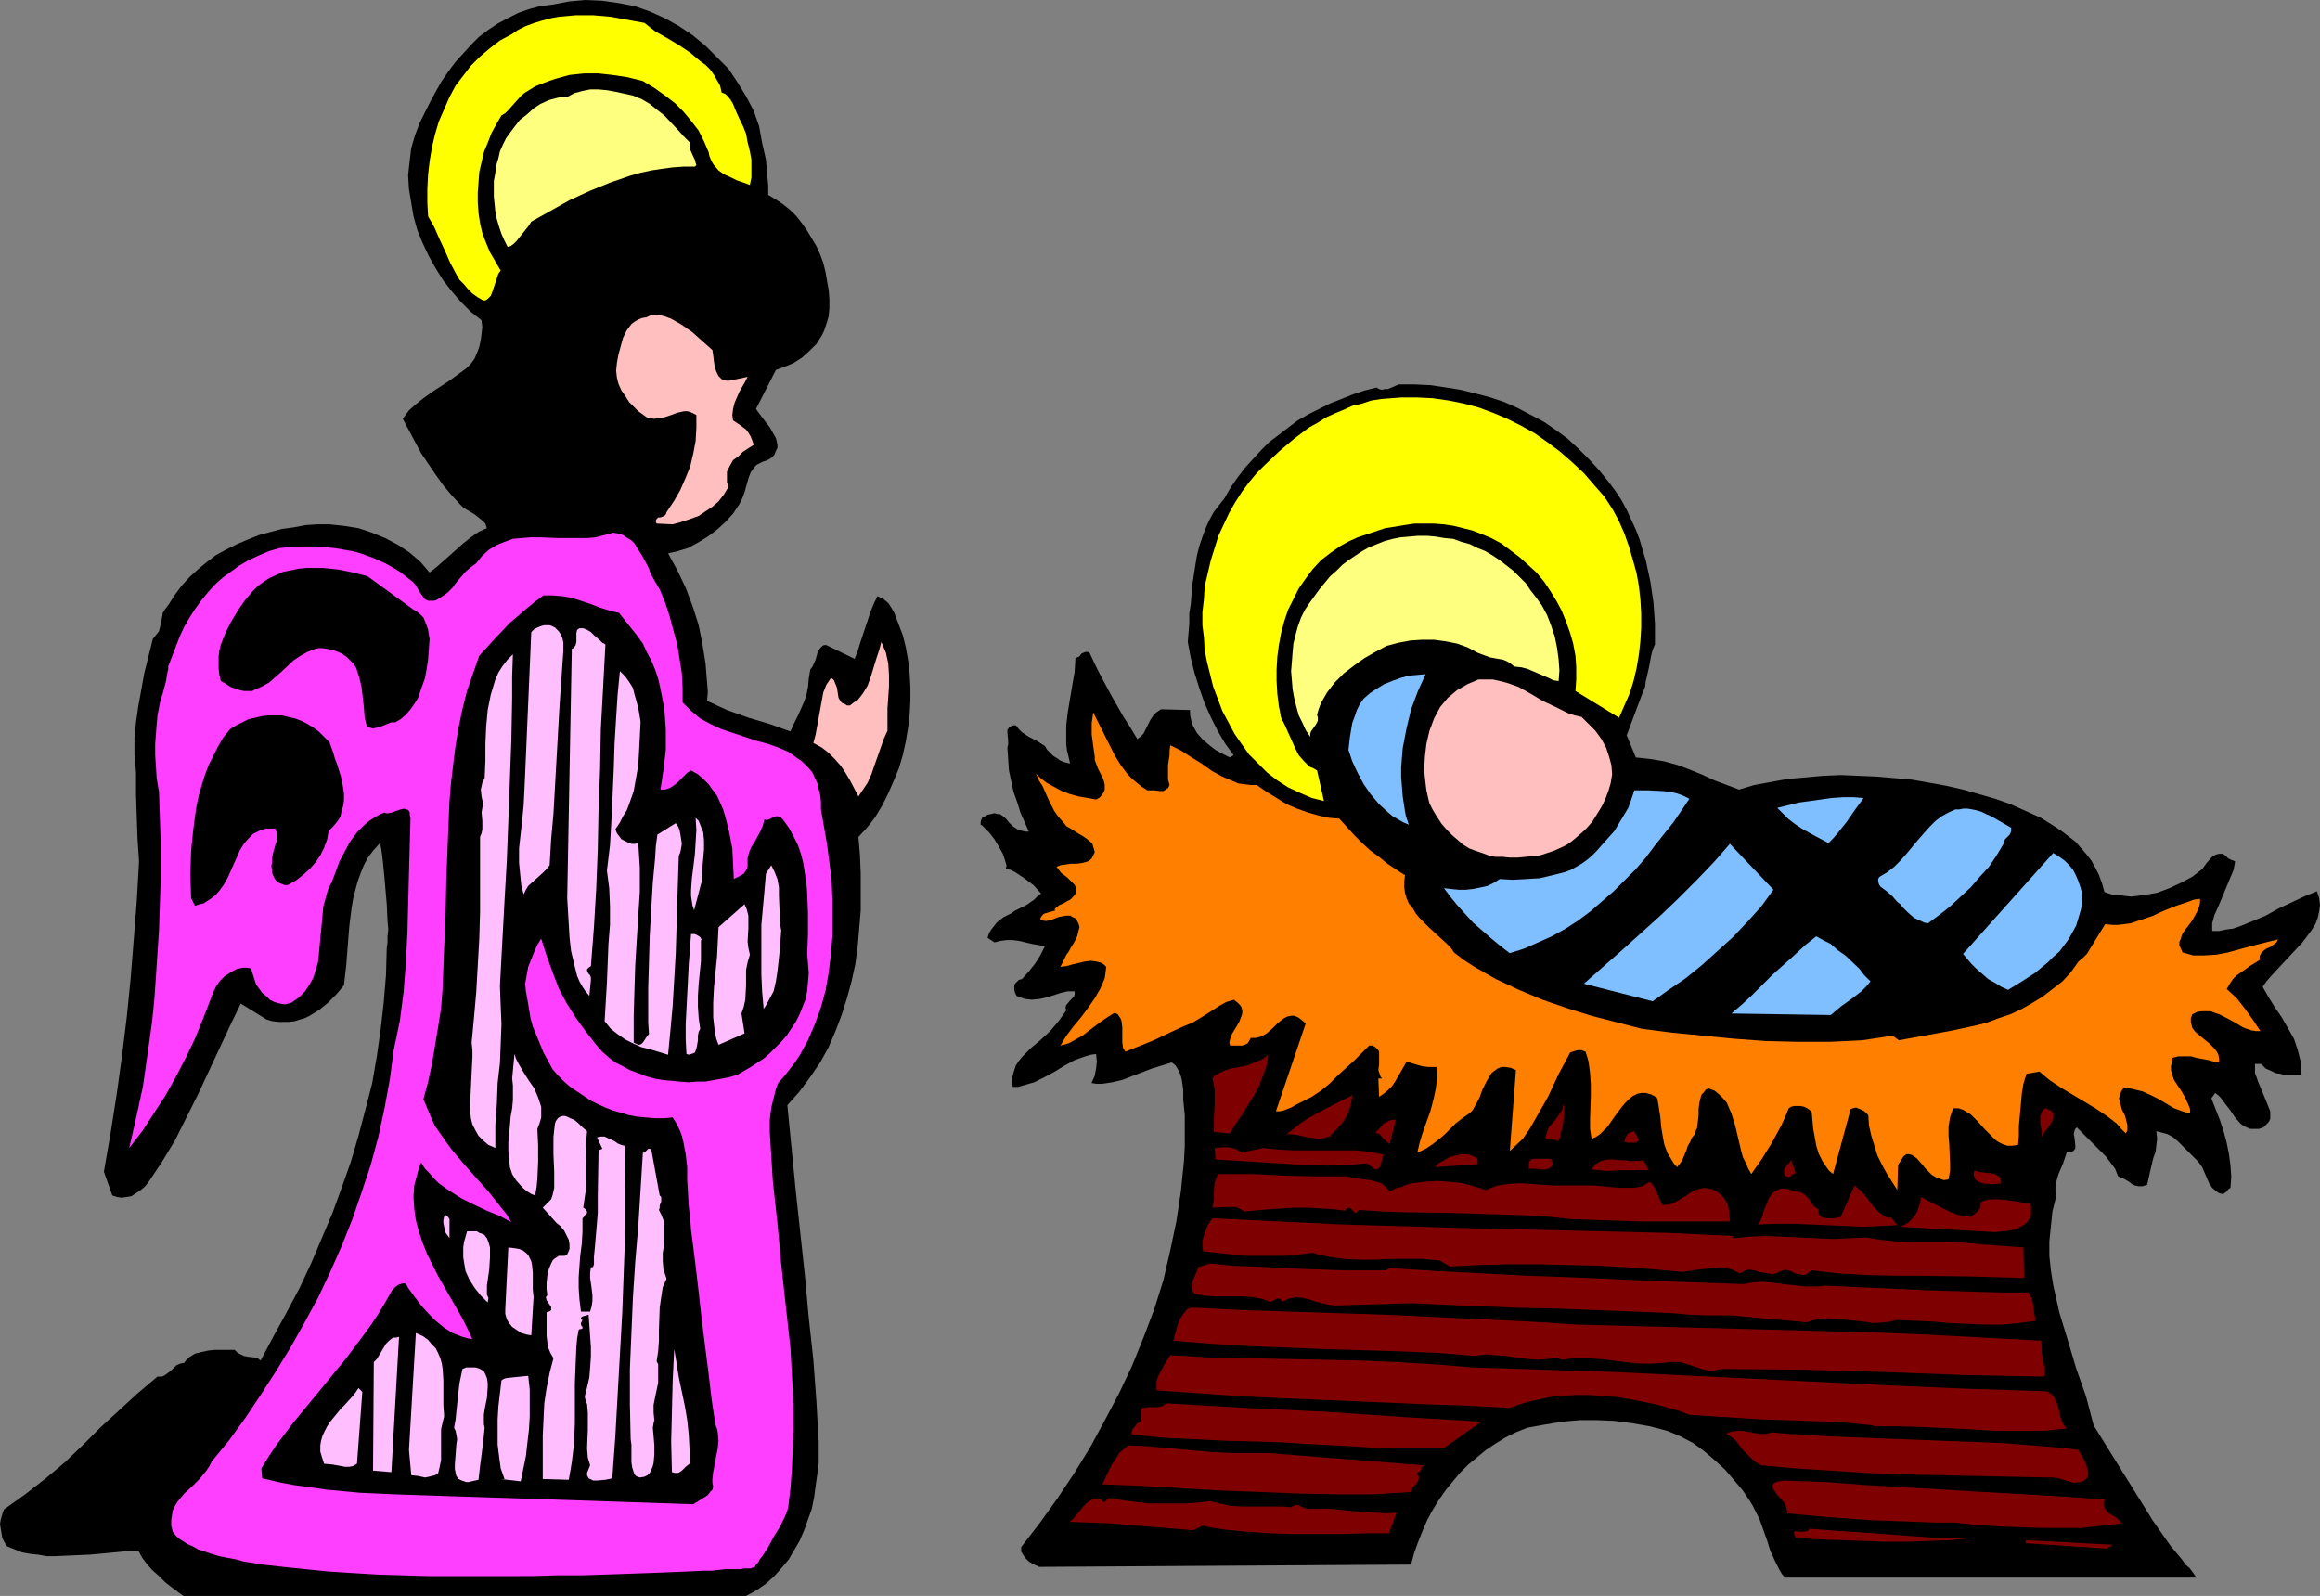 <?xml version="1.0" encoding="UTF-8" standalone="no"?>
<svg
   version="1.0"
   width="129.766mm"
   height="89.276mm"
   id="svg68"
   sodipodi:docname="Nativity Scene 13.wmf"
   xmlns:inkscape="http://www.inkscape.org/namespaces/inkscape"
   xmlns:sodipodi="http://sodipodi.sourceforge.net/DTD/sodipodi-0.dtd"
   xmlns="http://www.w3.org/2000/svg"
   xmlns:svg="http://www.w3.org/2000/svg">
  <rect width="100%" height="100%" fill="#808080" stroke="none"/>
  <sodipodi:namedview
     id="namedview68"
     pagecolor="#ffffff"
     bordercolor="#000000"
     borderopacity="0.25"
     inkscape:showpageshadow="2"
     inkscape:pageopacity="0.0"
     inkscape:pagecheckerboard="0"
     inkscape:deskcolor="#d1d1d1"
     inkscape:document-units="mm" />
  <defs
     id="defs1">
    <pattern
       id="WMFhbasepattern"
       patternUnits="userSpaceOnUse"
       width="6"
       height="6"
       x="0"
       y="0" />
  </defs>
  <path
     style="fill:#000000;fill-opacity:1;fill-rule:evenodd;stroke:none"
     d="m 160.469,26.664 0.646,3.555 0.808,3.555 0.323,3.717 0.162,1.778 v 1.939 l 1.616,0.97 1.454,0.97 1.616,1.293 1.293,1.293 1.131,1.454 1.131,1.616 0.97,1.616 0.97,1.616 0.808,1.778 0.646,1.778 0.485,1.939 0.323,1.939 0.323,1.778 0.162,1.939 v 1.939 l -0.162,1.778 -0.323,1.131 -0.323,0.97 -0.323,0.97 -0.485,0.97 -1.131,1.778 -1.454,1.454 -1.616,1.454 -1.778,1.131 -1.939,0.808 -1.778,0.646 -4.202,8.242 0.323,0.485 0.485,0.646 0.97,1.293 1.131,1.454 0.808,1.454 0.485,0.808 0.162,0.646 0.162,0.808 v 0.646 l -0.323,0.646 -0.323,0.808 -0.646,0.646 -0.808,0.485 -0.97,0.323 -0.646,0.323 -0.646,0.323 -0.485,0.485 -0.808,1.131 -0.485,1.293 -0.808,2.909 -0.485,1.293 -0.646,1.293 -1.293,1.939 -1.616,1.778 -1.778,1.616 -1.939,1.454 -2.101,1.293 -2.101,1.131 -2.101,0.646 -2.101,0.485 1.939,3.555 1.778,3.717 1.454,3.878 1.293,4.04 0.808,4.04 0.646,4.04 0.323,4.04 0.162,1.939 -0.162,1.939 2.101,0.97 2.101,0.97 4.525,1.616 4.363,1.293 4.525,1.616 0.808,-1.778 0.808,-1.616 0.646,-1.454 0.646,-1.454 0.485,-1.454 0.323,-1.616 0.162,-1.778 0.323,-1.939 0.485,-0.646 0.646,-1.454 0.485,-1.778 0.485,-0.646 0.485,-0.485 0.323,-0.162 h 0.485 l 5.979,2.909 0.646,-1.616 0.485,-1.616 1.131,-3.394 1.131,-3.394 0.646,-1.616 0.808,-1.616 0.646,0.323 0.646,0.323 0.97,0.808 0.646,0.97 0.646,1.131 1.778,4.686 0.646,2.586 0.485,2.747 0.323,2.747 0.162,2.909 v 2.909 l -0.162,2.909 -0.323,2.747 -0.485,2.909 -0.646,2.909 -0.808,2.747 -1.131,2.747 -1.131,2.586 -1.293,2.586 -1.454,2.424 -1.616,2.101 -1.939,2.101 0.323,3.878 0.162,3.878 v 3.878 3.878 l -0.323,3.878 -0.323,3.717 -0.485,3.717 -0.808,3.717 -0.97,3.555 -1.131,3.555 -1.293,3.394 -1.454,3.394 -1.778,3.232 -2.101,3.07 -2.262,3.07 -2.586,2.909 1.778,18.099 1.939,17.938 0.808,8.888 0.97,8.888 0.646,8.726 0.485,8.565 v 2.262 2.424 l -0.323,2.424 -0.323,2.262 -0.323,2.424 -0.485,2.424 -0.808,2.262 -0.808,2.262 -0.97,2.262 -1.131,1.939 -1.131,1.939 -1.616,1.939 -1.454,1.616 -1.778,1.616 -2.101,1.454 -2.101,1.131 H 38.784 l -1.131,-0.808 -1.293,-0.97 -1.454,-1.131 -1.293,-1.293 -1.454,-1.293 -1.131,-1.293 -0.97,-1.293 -0.808,-1.454 h -1.616 l -1.778,0.162 -3.394,0.323 -3.555,0.323 -3.717,0.162 -3.555,0.162 H 9.858 l -1.778,-0.323 -1.616,-0.162 -1.778,-0.323 -1.616,-0.646 -1.616,-0.646 -0.485,-0.808 -0.485,-0.97 -0.162,-0.97 L 0.162,323.202 0,322.232 l 0.162,-0.97 0.323,-1.131 0.323,-0.97 2.262,-1.616 2.262,-1.616 4.363,-3.394 4.04,-3.394 3.878,-3.717 3.717,-3.717 3.878,-3.555 3.878,-3.555 4.202,-3.555 h 0.485 0.485 l 0.646,-0.323 0.646,-0.485 0.646,-0.485 1.131,-1.131 0.808,-0.323 0.808,-0.162 0.485,-0.646 0.485,-0.485 1.293,-0.808 1.293,-0.323 1.454,-0.323 1.454,-0.162 h 2.909 1.293 l 0.646,0.646 0.646,0.323 0.646,0.323 0.808,0.162 1.454,0.162 0.646,0.162 0.646,0.485 2.747,-5.171 2.747,-5.01 2.747,-5.171 2.424,-5.171 2.262,-5.333 2.262,-5.333 1.939,-5.333 1.939,-5.494 1.616,-5.494 1.454,-5.494 1.454,-5.656 0.97,-5.656 0.808,-5.656 0.646,-5.656 0.485,-5.818 0.162,-5.818 0.162,-1.131 v -1.293 l 0.162,-1.454 -0.162,-1.778 -0.162,-3.555 -0.323,-3.717 -0.162,-1.939 -0.162,-1.616 -0.162,-1.616 -0.162,-1.454 -0.162,-1.131 -0.162,-0.808 v -0.646 -0.162 l -1.454,1.616 -1.131,1.454 -0.97,1.778 -0.646,1.616 -0.646,1.778 -0.485,1.778 -0.485,1.939 -0.323,1.939 -0.485,3.878 -0.323,4.04 -0.323,4.202 -0.485,4.202 -1.616,1.939 -1.778,1.778 -1.778,1.454 -2.101,1.293 -0.97,0.485 -1.131,0.323 -0.97,0.323 -1.293,0.162 h -1.131 -1.131 l -1.293,-0.162 -1.131,-0.323 -5.494,-3.394 -2.262,4.686 -2.262,4.848 -4.525,9.696 -2.424,4.848 -2.424,4.848 -2.747,4.525 -2.909,4.363 -0.808,0.97 -0.808,0.646 -0.97,0.646 -0.97,0.646 -0.97,0.162 -1.131,0.162 -0.97,-0.162 -0.97,-0.323 -1.778,-5.01 1.454,-8.403 1.293,-8.242 1.131,-8.242 0.97,-7.918 0.808,-8.08 0.646,-8.08 0.646,-8.242 0.485,-8.403 -0.323,-4.848 -0.162,-4.525 -0.162,-4.848 v -4.686 l -0.323,-3.555 v -3.394 l 0.323,-3.555 0.485,-3.394 0.646,-3.555 0.646,-3.555 1.778,-7.11 0.646,-0.808 0.646,-0.808 0.485,-1.939 0.323,-1.939 0.485,-0.808 0.646,-0.808 1.454,-2.262 1.454,-1.939 1.616,-1.778 1.778,-1.616 1.939,-1.616 1.939,-1.454 2.101,-1.131 2.262,-1.131 2.262,-0.97 2.424,-0.97 2.424,-0.646 2.424,-0.646 2.424,-0.323 2.586,-0.485 2.424,-0.162 h 2.586 l 3.07,0.323 3.07,0.485 2.909,0.97 2.747,1.131 2.747,1.454 2.424,1.616 2.262,1.939 0.97,1.131 0.97,1.131 1.454,-1.131 1.293,-1.131 2.909,-2.586 1.454,-1.293 1.616,-1.293 1.616,-1.131 1.778,-0.808 -0.323,-0.97 -0.646,-0.646 -0.808,-0.646 -0.808,-0.646 -1.616,-0.97 -0.808,-0.485 -0.646,-0.646 -1.778,-1.939 -1.778,-2.101 -1.616,-2.262 -3.07,-4.525 -1.293,-2.424 -2.586,-4.848 1.293,-1.778 1.454,-1.293 1.616,-1.293 1.778,-1.293 3.717,-2.424 1.778,-1.293 1.778,-1.293 0.97,-0.97 0.808,-1.131 0.485,-1.131 0.485,-1.293 0.323,-1.454 0.162,-1.293 0.162,-1.454 -0.162,-1.454 -2.262,-1.778 -2.101,-2.101 -1.939,-2.262 -1.778,-2.262 -1.616,-2.586 -1.454,-2.586 -1.293,-2.747 -1.131,-2.747 -0.808,-2.909 -0.485,-2.909 -0.485,-2.909 -0.162,-2.909 0.323,-2.909 0.323,-2.747 0.808,-2.747 0.97,-2.586 1.131,-2.262 1.131,-2.262 1.131,-2.101 1.293,-2.262 1.454,-2.101 1.454,-1.939 1.616,-1.778 1.616,-1.778 1.778,-1.778 1.939,-1.454 1.939,-1.293 2.101,-1.131 2.262,-1.131 2.262,-0.808 2.424,-0.646 2.586,-0.323 1.778,-0.323 1.616,-0.323 1.778,-0.162 L 123.785,0 l 3.555,0.162 3.394,0.485 3.394,0.646 3.232,1.131 3.232,1.454 2.909,1.616 2.909,1.939 2.747,2.262 2.424,2.424 2.424,2.424 1.939,2.909 1.778,2.909 1.616,3.07 z"
     id="path1" />
  <path
     style="fill:#ffff00;fill-opacity:1;fill-rule:evenodd;stroke:none"
     d="m 152.55,19.554 0.808,0.323 0.646,0.646 0.485,0.646 0.485,0.808 0.646,1.616 0.808,1.778 0.646,1.293 0.646,1.616 0.323,1.778 0.485,1.939 0.323,1.778 v 1.939 1.778 l -0.323,1.616 -1.293,-0.485 -1.454,-0.485 -1.293,-0.646 -1.454,-0.646 -1.131,-0.808 -0.97,-1.131 -0.323,-0.485 -0.323,-0.646 -0.323,-0.808 -0.162,-0.808 -0.97,-2.262 -1.131,-2.262 -1.616,-2.101 -1.616,-1.939 -1.778,-1.778 -2.101,-1.616 -2.262,-1.616 -2.424,-1.454 -3.232,-0.808 -3.232,-0.485 -2.909,-0.323 h -3.07 l -3.07,0.323 -2.909,0.808 -1.454,0.485 -1.293,0.485 -1.616,0.646 -1.293,0.808 -0.808,0.485 -0.808,0.646 -1.454,1.616 -1.293,1.454 -0.646,0.646 -0.808,0.485 -1.131,1.939 -0.97,1.778 -0.808,2.101 -0.808,1.939 -0.485,2.101 -0.485,2.101 -0.162,2.101 -0.162,2.262 v 2.101 l 0.162,2.262 0.323,2.101 0.485,2.101 0.808,2.101 0.808,1.939 1.131,1.939 1.131,1.939 -0.485,0.646 -0.323,0.97 -0.323,0.97 -0.323,0.97 -0.323,0.97 -0.323,0.808 -0.646,0.646 -0.485,0.323 h -0.485 l -1.131,-0.646 -1.131,-0.808 -0.97,-0.97 -0.808,-0.97 -0.97,-0.97 -0.646,-1.131 -1.293,-2.424 -1.131,-2.586 -1.131,-2.424 -1.131,-2.586 -1.293,-2.262 -0.162,-2.909 v -2.909 l 0.162,-3.07 0.323,-2.747 0.485,-2.909 0.646,-2.747 0.808,-2.747 1.131,-2.586 1.131,-2.586 1.293,-2.424 1.616,-2.101 1.616,-2.101 1.939,-1.939 2.101,-1.778 2.101,-1.616 2.424,-1.293 1.454,-0.97 1.616,-0.808 1.778,-0.646 1.616,-0.485 1.778,-0.485 1.778,-0.323 1.778,-0.162 1.778,-0.162 h 3.717 l 3.717,0.323 3.555,0.646 3.555,0.646 2.262,1.778 2.586,1.454 2.424,1.454 2.424,1.616 2.101,1.778 1.131,0.808 0.97,0.97 0.808,1.131 0.646,1.131 0.646,1.131 z"
     id="path2" />
  <path
     style="fill:#ffff7f;fill-opacity:1;fill-rule:evenodd;stroke:none"
     d="m 145.925,30.219 -0.162,0.808 0.162,0.646 0.646,1.454 0.323,0.646 0.162,0.646 0.162,0.485 -0.162,0.162 -0.162,0.162 h -2.424 l -2.262,0.162 -2.424,0.323 -2.101,0.323 -2.262,0.485 -2.262,0.646 -4.202,1.454 -4.363,1.778 -4.202,1.939 -4.04,2.262 -4.04,2.262 -0.485,0.808 -0.646,0.808 -1.293,1.616 -0.646,0.808 -0.646,0.646 -0.646,0.485 -0.646,0.162 -0.646,-1.293 -0.646,-1.454 -0.485,-1.454 -0.485,-1.616 -0.323,-1.616 -0.162,-1.616 -0.162,-1.616 v -1.616 -1.616 l 0.323,-1.778 0.162,-1.454 0.485,-1.616 0.323,-1.454 0.646,-1.454 0.646,-1.293 0.808,-1.131 0.97,-1.293 1.131,-1.454 1.454,-1.131 1.454,-1.293 1.454,-0.97 1.778,-0.808 1.778,-0.485 0.97,-0.162 h 1.131 l 1.454,-0.808 1.778,-0.485 1.616,-0.323 h 1.778 l 1.778,0.162 1.778,0.323 3.717,0.808 1.939,0.808 1.616,0.97 1.616,1.293 1.454,1.131 2.747,2.909 1.293,1.454 z"
     id="path3" />
  <path
     style="fill:#ffbfbf;fill-opacity:1;fill-rule:evenodd;stroke:none"
     d="m 150.611,74.013 0.162,1.131 0.162,1.293 0.162,1.131 0.323,0.97 0.485,0.97 0.323,0.323 0.323,0.323 0.485,0.162 0.485,0.162 h 0.646 l 0.808,-0.162 3.07,-0.646 -0.485,0.97 -0.646,1.131 -0.646,1.131 -0.485,1.131 -0.485,1.131 -0.323,1.293 -0.162,1.293 0.162,1.131 1.454,0.97 1.293,0.97 0.485,0.646 0.485,0.808 0.323,0.808 0.323,0.97 -2.262,1.454 -0.97,0.97 -1.131,0.808 -0.646,1.131 -0.323,0.646 -0.323,0.646 v 0.646 0.808 0.808 l 0.323,0.97 -0.97,1.616 -1.131,1.454 -1.293,1.131 -1.454,0.97 -1.454,0.97 -1.778,0.646 -1.939,0.646 -1.778,0.485 -3.394,-0.162 -0.162,-0.323 v -0.323 l 0.162,-0.323 0.323,-0.323 h 0.485 l 0.808,-0.323 0.323,-0.323 0.162,-0.485 1.616,-2.424 1.293,-2.262 1.131,-2.586 0.97,-2.424 0.646,-2.747 0.485,-2.586 0.162,-2.747 v -2.747 l -0.646,-0.323 -0.646,-0.323 -0.646,-0.162 h -0.646 l -1.454,0.323 -1.293,0.485 -1.454,0.485 -1.454,0.162 -0.646,0.162 -0.808,-0.162 -0.808,-0.162 -0.646,-0.485 -1.131,-0.808 -0.97,-0.97 -0.97,-0.97 -0.808,-1.293 -0.808,-1.131 -0.646,-1.454 -0.323,-1.293 -0.162,-1.454 0.162,-1.616 0.323,-1.778 0.485,-1.778 0.485,-1.778 0.808,-1.616 0.485,-0.646 0.485,-0.646 0.646,-0.485 0.808,-0.485 0.808,-0.323 0.97,-0.162 0.646,-0.323 0.646,-0.162 h 1.293 l 1.293,0.323 1.293,0.485 1.131,0.646 1.131,0.646 1.131,0.808 0.97,0.646 z"
     id="path4" />
  <path
     style="fill:#000000;fill-opacity:1;fill-rule:evenodd;stroke:none"
     d="m 340.006,101.809 1.454,1.939 1.293,1.939 1.131,2.101 0.97,2.101 0.97,2.101 0.808,2.101 0.646,2.262 0.646,2.101 0.97,4.525 0.646,4.363 0.323,4.525 v 4.363 l -0.485,1.131 -0.323,1.293 -0.485,2.586 -0.646,2.747 -0.162,1.293 -0.485,1.131 -3.394,9.05 1.939,4.686 1.616,0.162 1.454,0.162 2.909,0.485 2.909,0.808 2.586,0.97 2.747,1.131 2.424,1.131 5.171,1.939 3.232,-0.97 3.555,-0.646 3.555,-0.646 3.717,-0.323 3.717,-0.323 3.717,-0.162 3.878,0.162 3.717,0.162 3.717,0.323 3.717,0.323 3.717,0.646 3.555,0.646 3.555,0.808 3.394,0.97 3.394,0.97 3.232,1.131 3.232,1.454 3.232,1.454 3.07,1.939 1.454,0.97 1.454,1.131 1.293,0.97 1.131,1.293 1.131,1.293 1.131,1.454 0.808,1.454 0.808,1.616 0.646,1.778 0.485,1.778 1.454,0.485 1.454,0.162 1.293,0.162 1.454,0.162 1.454,-0.162 1.293,-0.162 2.747,-0.485 2.586,-0.97 2.424,-1.131 2.424,-1.293 2.101,-1.616 0.808,-1.131 0.97,-1.131 0.485,-0.485 0.646,-0.323 0.646,-0.162 h 0.808 l 0.646,0.485 0.485,0.485 0.646,0.323 0.485,0.162 0.323,0.162 -0.323,1.778 -0.808,1.939 -0.808,1.939 -1.616,3.878 -0.808,1.778 -0.485,1.778 v 0.808 0.808 h 1.454 l 1.616,-0.323 1.293,-0.162 1.454,-0.485 2.747,-1.131 2.747,-1.131 2.586,-1.454 2.747,-1.293 2.747,-1.293 2.747,-1.131 0.485,1.454 0.162,1.454 -0.162,1.293 -0.323,1.454 -0.485,1.293 -0.808,1.293 -0.97,1.293 -0.97,1.293 -2.262,2.424 -2.262,2.424 -2.101,2.262 -0.97,1.131 -0.808,1.131 1.293,2.262 1.293,2.101 1.454,2.101 1.293,2.262 1.293,2.262 0.808,2.424 0.323,1.293 0.323,1.293 v 1.293 l 0.162,1.454 h -2.262 -1.131 l -0.97,-0.323 -1.131,-0.162 -0.97,-0.485 -1.131,-0.485 -0.97,-0.97 h -1.293 v 0.97 0.97 l 0.323,0.808 0.323,0.97 0.808,1.939 0.808,1.939 0.646,1.616 0.323,0.808 v 0.808 0.808 l -0.323,0.646 -0.485,0.485 -0.646,0.646 -0.97,0.323 h -0.97 -0.808 l -0.808,-0.323 -0.646,-0.323 -0.646,-0.485 -1.131,-1.293 -0.97,-1.454 -1.131,-1.454 -0.97,-1.293 -0.485,-0.485 -0.646,-0.485 -0.808,1.131 1.778,4.525 0.808,2.424 0.646,2.424 0.485,2.424 0.323,2.424 0.162,2.424 -0.162,2.262 -0.485,0.323 -0.323,0.485 -0.485,0.323 -0.162,0.162 h -0.323 l -0.646,-0.162 -0.485,-0.323 -0.97,-0.808 -0.646,-0.97 -0.485,-1.131 -0.97,-2.262 -0.808,-1.131 -0.808,-0.808 -1.778,-1.778 -1.778,-1.778 -0.97,-0.808 -1.131,-0.646 -1.131,-0.323 -1.293,-0.323 0.162,1.616 -0.162,1.293 -0.162,1.454 -0.485,1.293 -0.646,2.747 -0.646,2.909 -0.485,0.162 -0.485,0.162 h -0.808 l -0.808,-0.162 -0.646,-0.323 -0.646,-0.485 -0.808,-0.485 -0.646,-0.323 -0.808,-0.323 -0.646,-1.616 -0.97,-1.293 -0.97,-1.293 -1.293,-1.293 -2.424,-2.424 -2.424,-2.424 -0.323,0.323 -0.162,0.323 -0.162,0.808 0.162,0.808 0.162,1.616 v 0.485 l -0.162,0.323 -0.162,0.162 -0.323,0.323 h -0.485 -0.646 l -0.808,2.424 -0.97,2.262 -0.323,1.131 -0.323,1.131 v 1.293 l 0.162,1.131 -0.808,3.232 -0.323,3.232 -0.323,3.07 v 3.07 l 0.323,3.07 0.485,3.07 0.646,2.909 0.646,2.909 1.778,5.818 1.778,5.979 2.101,5.979 0.808,3.07 0.808,3.07 11.958,19.23 0.485,0.808 0.808,1.131 1.454,2.101 1.616,2.262 1.616,1.939 0.808,0.97 0.646,0.97 0.808,0.646 0.485,0.646 0.485,0.646 0.323,0.485 0.162,0.162 0.162,0.162 h -87.102 l -0.646,-0.808 -0.485,-0.808 -0.97,-1.939 -0.97,-2.101 -0.646,-2.101 -1.616,-4.525 -0.97,-1.939 -0.485,-0.97 -0.485,-0.808 -1.616,-2.424 -1.778,-2.101 -1.939,-2.262 -2.101,-1.939 -2.262,-1.939 -2.424,-1.778 -2.747,-1.454 -2.747,-1.131 -3.717,-0.97 -3.717,-0.646 -3.717,-0.485 -3.717,-0.162 h -3.555 l -3.717,0.323 -3.878,0.646 -3.555,0.646 -2.424,0.97 -2.262,1.131 -2.101,1.293 -1.939,1.293 -1.939,1.616 -1.778,1.454 -1.778,1.778 -1.616,1.939 -1.454,1.778 -1.454,2.101 -1.293,2.101 -1.131,2.101 -0.97,2.262 -0.97,2.424 -0.808,2.262 -0.646,2.424 -78.699,0.485 v 0 l -0.162,-0.162 -0.485,-0.162 -0.646,-0.323 -0.808,-0.485 -0.646,-0.646 -0.485,-0.646 -0.485,-0.808 v -0.485 -0.485 l 3.878,-5.01 3.717,-5.171 3.555,-5.333 3.394,-5.494 3.07,-5.656 3.07,-5.818 2.747,-5.818 2.424,-5.979 2.262,-5.979 1.939,-6.141 1.454,-6.302 1.293,-6.141 0.97,-6.464 0.323,-3.232 0.323,-3.07 0.162,-3.232 v -6.464 l -0.323,-3.232 v -1.131 -0.97 l -0.323,-2.262 -0.323,-1.131 -0.485,-0.97 -0.485,-0.808 -0.808,-0.646 -2.101,0.646 -2.101,0.646 -4.202,1.616 -2.101,0.808 -2.101,0.485 -2.101,0.323 h -1.131 l -1.131,-0.162 0.646,-1.454 0.323,-1.616 0.162,-1.454 -0.162,-1.616 -1.131,0.162 -1.131,0.323 -2.262,0.808 -2.101,1.131 -2.101,1.293 -2.101,1.131 -2.262,1.131 -1.131,0.323 -1.131,0.323 -1.131,0.323 h -1.131 l -0.162,-1.293 0.162,-1.131 0.323,-1.131 0.323,-0.97 0.646,-0.97 0.808,-0.97 1.778,-1.778 1.939,-1.616 2.101,-1.939 1.778,-2.101 0.808,-1.131 0.808,-1.131 -0.162,-0.646 0.162,-0.485 0.808,-0.97 0.808,-0.808 0.162,-0.485 v -0.646 h -1.454 l -1.454,0.323 -1.454,0.485 -1.616,0.485 -1.454,0.323 -1.616,0.162 -1.454,-0.162 -0.97,-0.323 -0.808,-0.323 -0.323,-0.646 -0.162,-0.646 v -0.485 -0.485 l 0.162,-0.323 0.485,-0.485 0.323,-0.323 0.646,-0.162 1.454,-1.616 1.293,-1.616 1.131,-1.778 0.97,-1.939 -2.747,-0.485 -2.747,-0.646 -1.293,-0.162 h -1.293 l -1.293,0.162 -1.293,0.323 -1.454,-0.97 0.323,-0.97 0.485,-0.808 0.646,-0.808 0.485,-0.646 1.454,-1.131 1.616,-0.808 0.646,-0.485 0.97,-0.485 1.616,-0.808 1.616,-1.131 0.646,-0.646 0.808,-0.646 -1.616,-1.778 -1.939,-1.454 -0.97,-0.646 -0.97,-0.646 -0.97,-0.485 -0.97,-0.162 v -0.323 l 0.162,-0.323 -0.323,-1.131 -0.485,-1.454 -0.808,-1.454 -0.97,-1.616 -1.131,-1.454 -0.485,-0.485 -0.485,-0.485 -0.485,-0.485 -0.323,-0.162 v -0.646 l 0.162,-0.485 0.162,-0.323 0.323,-0.162 0.808,-0.485 0.808,-0.162 0.646,-0.162 0.646,0.162 h 0.485 l 0.485,0.323 0.808,0.646 0.646,0.808 0.808,0.808 0.97,0.646 0.485,0.162 0.485,0.162 0.646,0.162 h 0.808 l -1.778,-4.04 -0.646,-2.101 -0.808,-2.262 -0.485,-2.262 -0.485,-2.262 -0.162,-2.424 -0.162,-2.424 0.162,-0.646 v -0.808 l -0.162,-1.616 v -0.646 l 0.323,-0.485 0.323,-0.162 0.162,-0.162 0.485,-0.162 h 0.485 l 0.646,0.808 0.646,0.646 1.454,0.97 1.616,0.808 1.778,1.131 0.485,0.808 0.646,0.646 0.646,0.646 0.808,0.485 0.646,0.485 0.808,0.323 0.646,0.162 0.646,0.162 -0.323,-1.454 -0.323,-1.293 -0.162,-1.293 v -1.293 -2.747 l 0.323,-2.747 0.485,-2.909 0.485,-2.909 0.485,-2.747 0.162,-2.909 0.808,-0.323 0.485,-0.646 0.808,-0.323 h 0.323 0.485 l 1.131,2.424 1.131,2.262 2.424,4.525 1.293,2.262 1.293,2.262 1.454,2.262 1.454,2.424 0.646,-0.485 0.646,-0.646 0.485,-0.97 0.97,-1.939 0.646,-0.97 0.646,-0.646 0.97,-0.646 6.141,0.162 v 0.97 l 0.162,0.808 0.162,0.808 0.323,0.808 0.808,1.454 1.131,1.293 1.293,1.131 1.454,1.131 1.454,0.808 1.616,0.808 0.808,-0.485 -1.778,-2.424 -1.616,-2.747 -1.454,-2.909 -1.293,-2.909 -1.131,-3.232 -0.97,-3.07 -0.808,-3.232 -0.646,-3.394 0.323,-3.878 v -2.101 l 0.323,-2.101 0.323,-4.04 0.646,-4.202 0.323,-1.939 0.485,-1.939 0.646,-1.939 0.646,-1.778 0.808,-1.778 0.97,-1.778 1.131,-1.454 1.131,-1.454 1.293,-2.262 1.454,-2.101 1.616,-2.101 1.616,-1.778 1.778,-1.939 1.778,-1.778 1.939,-1.454 2.101,-1.616 1.939,-1.454 2.262,-1.293 2.262,-1.131 2.262,-1.131 2.424,-0.97 2.424,-0.97 2.424,-0.808 2.586,-0.646 0.485,0.323 0.646,0.162 0.646,-0.162 h 0.646 l 1.131,-0.485 1.131,-0.485 h 3.394 l 3.394,0.162 3.232,0.485 3.07,0.485 3.232,0.808 3.07,0.808 2.909,0.97 2.909,1.293 2.747,1.454 2.747,1.454 2.586,1.778 2.424,1.778 2.262,2.101 2.262,2.262 2.101,2.262 z"
     id="path5" />
  <path
     style="fill:#ffff00;fill-opacity:1;fill-rule:evenodd;stroke:none"
     d="m 340.976,107.788 1.293,2.424 1.131,2.586 0.97,2.747 0.808,2.747 0.808,2.909 0.485,2.747 0.323,2.909 0.162,2.909 v 2.909 l -0.162,2.747 -0.323,2.909 -0.485,2.909 -0.646,2.747 -0.808,2.586 -1.131,2.586 -1.131,2.586 -9.211,-5.656 0.162,-2.424 v -2.586 l -0.162,-2.424 -0.485,-2.586 -0.646,-2.262 -0.808,-2.262 -0.97,-2.424 -1.131,-2.101 -1.293,-2.101 -1.293,-1.939 -1.616,-1.939 -1.778,-1.616 -1.778,-1.616 -1.939,-1.454 -1.939,-1.454 -2.101,-1.131 -1.939,-0.808 -2.101,-0.808 -1.939,-0.485 -1.939,-0.485 -2.101,-0.323 -2.101,-0.162 h -2.101 -2.101 l -2.101,0.323 -1.939,0.323 -2.101,0.323 -1.939,0.646 -1.939,0.646 -1.939,0.646 -1.778,0.808 -1.778,0.97 -2.101,1.454 -2.101,1.616 -1.778,1.939 -1.454,1.939 -1.454,2.101 -1.131,2.262 -1.131,2.262 -0.808,2.424 -0.646,2.424 -0.485,2.586 -0.323,2.424 -0.162,2.747 v 2.424 l 0.162,2.747 0.323,2.586 0.485,2.424 0.808,1.616 0.646,1.454 1.454,3.232 0.808,1.616 1.131,1.293 0.485,0.485 0.646,0.646 0.808,0.323 0.808,0.485 1.454,6.464 -2.586,-0.646 -2.586,-1.131 -2.424,-1.131 -2.262,-1.454 -2.101,-1.616 -1.939,-1.939 -1.939,-1.939 -1.616,-2.262 -1.454,-2.101 -1.293,-2.424 -1.293,-2.424 -0.97,-2.586 -0.97,-2.586 -0.646,-2.586 -0.646,-2.586 -0.485,-2.424 -0.162,-2.747 -0.323,-2.586 v -2.747 l 0.323,-2.747 0.162,-2.747 0.646,-2.747 0.646,-2.747 0.808,-2.586 0.808,-2.586 1.131,-2.424 1.131,-2.424 1.293,-2.262 1.454,-2.262 1.454,-1.939 1.616,-1.939 1.778,-1.778 3.07,-2.909 3.07,-2.586 3.232,-2.424 1.778,-0.97 1.778,-1.131 1.778,-0.808 1.939,-0.808 1.778,-0.808 2.101,-0.485 1.939,-0.646 2.101,-0.323 2.101,-0.162 2.101,-0.162 h 3.394 l 3.232,0.162 3.394,0.485 3.232,0.646 3.07,0.808 3.07,1.131 3.07,1.293 2.909,1.454 2.909,1.616 2.747,1.939 2.586,1.939 2.586,2.262 2.424,2.262 2.101,2.424 2.262,2.586 z"
     id="path6" />
  <path
     style="fill:#ffff7f;fill-opacity:1;fill-rule:evenodd;stroke:none"
     d="m 324.654,126.21 1.293,1.778 1.131,2.101 0.808,2.101 0.808,2.424 0.485,2.424 0.323,2.424 0.162,2.262 -0.162,2.262 -1.131,-0.162 -0.97,-0.485 -2.262,-0.97 -2.262,-0.97 -1.293,-0.323 -1.454,-0.162 -0.808,-0.646 -0.808,-0.485 -0.808,-0.323 -0.97,-0.162 -1.778,-0.323 -1.293,-0.485 -1.293,-0.485 -2.101,-1.131 -2.262,-0.808 -2.424,-0.485 -2.424,-0.323 h -2.586 l -2.424,0.162 -2.586,0.485 -2.424,0.646 -2.424,1.293 -2.262,1.293 -2.262,1.616 -2.101,1.616 -1.939,1.939 -1.616,2.101 -0.646,1.131 -0.646,1.131 -0.485,1.293 -0.323,1.131 0.162,0.646 v 0.646 l -0.323,0.646 -0.323,0.485 -0.808,1.131 -0.162,0.485 v 0.646 l -0.97,-1.454 -0.646,-1.454 -0.808,-1.616 -0.485,-1.778 -0.485,-1.939 -0.323,-1.778 -0.162,-1.939 -0.162,-1.939 0.162,-1.939 0.162,-2.101 0.162,-1.778 0.485,-1.939 0.485,-1.778 0.646,-1.778 0.808,-1.616 0.97,-1.454 2.101,-2.909 2.262,-2.747 1.293,-1.131 1.293,-1.293 1.293,-0.97 1.454,-0.97 1.454,-0.97 1.454,-0.808 1.616,-0.646 1.616,-0.646 1.778,-0.485 1.616,-0.323 1.939,-0.162 1.778,-0.162 h 1.939 l 1.778,0.162 1.939,0.323 1.778,0.162 1.778,0.646 1.778,0.485 1.616,0.808 1.616,0.646 1.616,0.97 1.454,0.97 1.454,1.131 1.454,1.131 1.293,1.293 1.293,1.293 0.97,1.454 z"
     id="path7" />
  <path
     style="fill:#ff3fff;fill-opacity:1;fill-rule:evenodd;stroke:none"
     d="m 139.461,124.594 1.131,2.747 0.97,2.909 0.808,3.07 0.808,2.909 0.485,3.07 0.485,3.07 0.162,3.07 v 3.07 l 0.97,0.97 0.808,0.808 1.939,1.616 2.101,1.131 2.424,1.131 2.424,0.808 2.424,0.808 2.424,0.808 2.424,0.646 2.262,0.808 2.262,0.97 1.778,1.293 0.97,0.646 0.808,0.808 0.808,0.808 0.646,0.808 0.485,1.131 0.485,0.97 0.323,1.293 0.323,1.293 0.162,1.454 v 1.616 l 0.646,3.717 0.646,3.717 0.485,3.717 0.485,3.878 0.162,4.04 v 3.878 3.878 l -0.323,3.878 -0.485,3.878 -0.646,3.717 -0.97,3.555 -1.293,3.555 -1.454,3.394 -1.778,3.232 -0.97,1.454 -1.131,1.454 -1.131,1.454 -1.293,1.454 -0.485,1.293 -0.323,1.293 -0.646,2.586 -0.323,2.586 v 2.586 l 0.323,5.171 0.323,5.171 0.97,8.888 0.808,8.726 0.97,8.888 0.97,8.726 0.485,8.726 0.162,4.202 v 4.363 l -0.162,4.202 -0.162,4.202 -0.323,4.202 -0.485,4.04 -0.323,0.97 -0.485,1.131 -0.97,1.939 -1.293,2.101 -1.131,2.101 -1.131,1.778 -0.646,0.808 -0.323,0.646 -0.485,0.485 -0.162,0.323 -0.162,0.323 h -0.162 -0.323 l -0.323,0.162 h -0.646 -0.646 l -0.808,0.162 h -0.97 -1.131 -1.131 l -1.454,0.162 -1.454,0.162 h -1.616 l -3.394,0.162 -3.878,0.162 -4.202,0.162 -4.525,0.162 -4.686,0.162 -5.01,0.162 h -5.171 l -5.333,0.162 H 101.646 90.657 l -5.494,-0.162 -5.333,-0.162 -5.333,-0.323 -5.01,-0.323 -4.848,-0.485 -4.686,-0.485 -4.363,-0.485 -1.939,-0.323 -2.101,-0.323 -1.778,-0.485 -1.778,-0.323 -1.616,-0.323 -1.616,-0.485 -1.454,-0.485 -1.454,-0.485 -1.131,-0.646 -1.131,-0.485 -0.97,-0.646 -0.808,-0.485 -0.646,-0.646 -0.646,-0.808 -0.323,-1.293 v -1.131 l 0.162,-1.131 0.162,-0.97 0.485,-0.97 0.485,-0.808 1.454,-1.778 1.616,-1.454 1.616,-1.616 1.454,-1.778 0.646,-0.97 0.485,-0.97 3.717,-4.525 3.394,-4.686 3.232,-4.848 3.232,-5.01 3.07,-5.01 2.909,-5.171 2.909,-5.333 2.586,-5.494 2.424,-5.494 2.262,-5.656 1.939,-5.656 1.939,-5.818 1.616,-5.979 1.293,-5.979 1.131,-6.141 0.808,-6.141 0.646,-3.07 0.646,-3.07 0.808,-6.141 0.485,-6.302 0.323,-6.302 0.162,-6.302 0.162,-6.141 0.162,-5.979 0.162,-5.818 -0.162,-0.646 v -0.485 l -0.162,-0.323 -0.323,-0.323 h -0.323 l -0.323,-0.162 -0.808,0.162 -0.97,0.323 -0.808,0.323 -0.808,0.162 h -0.485 l -0.323,-0.162 -1.131,0.485 -1.131,0.646 -0.97,0.646 -0.97,0.808 -1.616,1.616 -1.454,1.939 -1.131,2.101 -1.131,2.101 -0.808,2.262 -0.808,2.101 -0.808,1.616 -0.485,1.778 -0.485,1.778 -0.162,1.778 -0.323,3.394 -0.323,3.394 -0.162,1.778 -0.162,1.454 -0.485,1.616 -0.485,1.616 -0.808,1.454 -0.97,1.454 -1.293,1.293 -1.616,1.131 -1.293,0.323 -1.131,-0.162 -1.131,-0.323 -0.97,-0.485 -0.808,-0.808 -0.808,-0.646 -1.293,-1.778 -1.131,-3.555 v 0.162 l -0.808,-0.162 h -0.808 l -1.454,0.323 -1.131,0.646 -1.293,0.808 -0.97,0.97 -0.808,1.131 -0.646,1.293 -0.485,1.293 -1.616,4.202 -1.778,4.363 -1.939,4.04 -2.101,4.04 -2.262,4.04 -2.424,3.717 -2.424,3.717 -2.747,3.555 0.97,-4.202 0.97,-4.363 0.97,-4.525 0.646,-4.525 0.646,-4.525 0.646,-4.686 0.485,-4.848 0.323,-4.686 0.646,-9.696 0.323,-9.696 v -9.858 l -0.323,-9.696 -0.485,-2.747 -0.162,-2.586 -0.162,-2.424 v -2.424 l 0.162,-2.101 0.162,-2.101 0.162,-1.778 0.323,-1.616 0.323,-1.616 0.485,-1.454 0.323,-1.293 0.323,-1.131 0.162,-0.97 0.162,-0.97 0.162,-0.646 v -0.646 l 0.808,-2.101 0.808,-2.101 0.808,-2.101 0.97,-2.101 1.131,-1.939 1.131,-1.778 1.293,-1.778 1.454,-1.778 1.454,-1.616 1.616,-1.454 1.778,-1.293 1.778,-1.293 1.939,-1.131 2.101,-0.97 2.262,-0.97 2.262,-0.646 3.878,-0.323 h 3.878 l 3.717,0.323 1.939,0.323 1.939,0.323 1.778,0.485 1.778,0.646 1.616,0.646 1.778,0.808 1.454,0.808 1.616,0.97 1.454,1.131 1.454,1.131 0.485,0.646 0.485,0.808 0.485,0.808 0.485,0.646 0.485,0.646 0.646,0.323 h 0.323 0.485 0.485 l 0.485,-0.162 1.293,-0.808 1.131,-0.808 0.97,-0.97 0.808,-1.131 1.939,-2.262 1.131,-0.97 1.131,-0.808 0.646,-0.808 0.646,-0.808 1.454,-1.293 1.616,-0.97 1.616,-0.646 1.778,-0.646 1.778,-0.162 1.939,-0.162 h 1.939 l 4.04,0.162 h 3.878 2.101 l 1.778,-0.162 1.939,-0.485 1.778,-0.485 1.131,0.162 0.97,0.323 0.97,0.646 0.808,0.485 0.646,0.646 0.485,0.808 1.131,1.778 0.97,1.778 0.485,0.97 0.323,0.97 0.97,1.778 z"
     id="path8" />
  <path
     style="fill:#000000;fill-opacity:1;fill-rule:evenodd;stroke:none"
     d="m 87.264,128.796 0.808,0.485 0.808,0.646 0.646,0.646 0.323,0.808 0.323,0.808 0.323,0.97 0.162,0.97 0.162,0.97 -0.162,2.262 -0.162,2.101 -0.323,2.101 -0.323,1.778 -0.97,2.747 -0.485,1.454 -0.808,1.293 -0.808,1.131 -0.97,1.131 -1.131,0.97 -1.131,0.646 h -0.808 l -0.808,0.323 -1.616,0.646 -0.646,0.162 -0.808,0.162 -0.646,-0.162 -0.646,-0.162 -0.485,-2.101 -0.162,-2.101 -0.485,-4.202 -0.485,-2.101 -0.323,-0.97 -0.323,-0.97 -0.485,-0.808 -0.808,-0.808 -0.808,-0.808 -0.97,-0.646 -1.131,-0.485 -0.97,-0.323 -0.97,-0.162 -0.97,-0.162 h -0.808 l -0.808,0.162 -0.808,0.323 -0.808,0.323 -1.454,0.808 -1.454,0.97 -2.586,2.424 -1.293,1.131 -1.293,1.131 -1.454,0.808 -1.454,0.646 -0.646,0.323 h -0.97 -0.808 l -0.808,-0.162 -0.97,-0.323 -0.97,-0.323 -0.97,-0.646 -1.131,-0.646 -0.323,-1.293 -0.162,-1.293 v -1.454 -1.131 l 0.162,-1.293 0.323,-1.293 0.97,-2.424 1.131,-2.262 1.454,-2.424 1.454,-2.101 1.616,-1.939 1.131,-1.131 1.293,-0.97 1.293,-0.808 1.454,-0.646 1.454,-0.646 1.616,-0.323 1.616,-0.323 1.616,-0.162 h 1.616 1.778 l 3.232,0.323 3.232,0.646 3.07,0.808 z"
     id="path9" />
  <path
     style="fill:#000000;fill-opacity:1;fill-rule:evenodd;stroke:none"
     d="m 134.613,134.29 1.293,1.778 0.808,1.778 0.97,1.778 0.808,1.939 0.646,1.939 0.485,2.101 0.808,4.202 0.162,2.101 0.162,2.262 v 4.363 l -0.485,4.202 -0.646,4.202 h 0.485 0.485 l 0.97,-0.323 0.808,-0.485 0.808,-0.646 1.454,-1.454 0.646,-0.646 0.808,-0.485 1.454,0.808 1.131,0.97 1.131,1.131 0.808,1.131 0.97,1.293 0.646,1.454 0.646,1.454 0.485,1.616 0.808,3.232 0.646,3.394 0.162,3.232 0.162,3.232 0.97,-0.485 1.131,-0.646 0.323,-0.485 0.323,-0.485 0.162,-0.485 v -0.646 -1.131 l 0.323,-1.293 0.485,-1.131 0.646,-0.97 1.293,-2.424 0.485,-1.131 0.323,-1.293 0.485,0.162 0.485,-0.162 0.97,-0.485 0.485,-0.162 h 0.485 l 0.485,0.162 0.162,0.162 0.323,0.323 1.293,1.778 0.97,1.778 0.97,1.939 0.646,1.939 0.485,1.939 0.323,2.101 0.323,2.101 0.162,2.101 0.162,4.202 v 4.363 l -0.162,4.202 0.323,4.04 -0.162,1.939 -0.162,1.778 -0.323,1.778 -0.646,1.616 -0.646,1.616 -0.808,1.616 -0.97,1.454 -0.97,1.454 -1.131,1.293 -1.131,1.131 -1.293,1.293 -1.293,1.131 -2.747,1.778 -2.747,1.616 -1.616,0.485 -1.616,0.323 -1.778,0.323 -1.778,0.323 h -1.778 l -1.778,0.162 -1.939,-0.162 -1.778,-0.162 -1.778,-0.162 -1.778,-0.323 -1.778,-0.485 -1.616,-0.646 -1.778,-0.646 -1.454,-0.808 -1.616,-0.808 -1.293,-0.97 -1.454,-1.293 -1.293,-1.454 -2.262,-2.909 -2.101,-2.909 -1.939,-3.07 -1.616,-3.07 -1.293,-3.394 -1.293,-3.555 -1.131,-3.555 -0.808,1.293 -0.646,1.454 -0.646,1.616 -0.646,1.616 -0.323,1.778 -0.323,1.778 0.162,1.616 0.323,1.778 0.323,1.939 0.323,1.939 0.485,1.778 0.808,1.939 1.454,3.555 1.939,3.555 1.131,1.293 1.293,1.293 1.293,1.131 2.909,1.939 1.454,0.97 1.616,0.808 1.454,0.646 1.616,0.646 1.778,0.485 1.616,0.485 1.778,0.323 1.778,0.162 1.939,0.162 h 1.939 l 1.778,-0.162 0.808,1.293 0.646,1.293 0.485,1.293 0.323,1.293 0.485,2.586 0.323,2.747 v 2.747 l 0.162,2.586 0.162,2.909 0.323,2.747 0.162,2.262 0.323,2.424 0.323,2.586 0.323,2.586 0.646,5.494 0.646,5.818 1.454,11.474 0.646,5.494 0.808,5.333 0.323,0.808 0.162,0.808 0.162,1.778 -0.162,1.616 -0.323,1.616 -0.646,3.394 -0.162,1.454 v 0.808 l 0.162,0.808 -0.162,0.646 -0.485,0.485 -0.485,0.646 -0.485,0.323 -1.293,0.808 -1.293,0.808 -63.347,-2.101 -3.555,-0.162 -3.555,-0.162 -3.394,-0.323 -3.555,-0.323 -3.394,-0.485 -3.555,-0.485 -3.394,-0.646 -3.394,-0.808 -0.162,-2.101 1.616,-2.586 1.616,-2.424 3.555,-4.686 3.717,-4.525 3.717,-4.525 3.717,-4.525 3.394,-4.525 1.778,-2.424 1.616,-2.424 1.454,-2.424 1.454,-2.586 0.323,-0.323 0.323,-0.323 0.646,-0.485 0.485,-0.162 0.485,-0.162 h 0.485 l 0.323,0.323 0.323,0.646 1.293,1.778 1.454,1.939 1.454,1.616 1.616,1.616 1.778,1.454 1.778,1.131 2.101,0.808 1.131,0.323 0.97,0.162 -0.97,-2.101 -1.131,-2.262 -2.586,-4.525 -2.586,-4.525 -1.131,-2.262 -1.131,-2.262 -0.97,-2.424 -0.808,-2.424 -0.646,-2.424 -0.323,-2.424 -0.162,-2.424 0.162,-2.424 0.646,-2.424 0.323,-1.131 0.485,-1.293 0.808,1.293 0.97,0.97 0.97,1.131 0.97,0.97 2.262,1.616 2.586,1.616 2.586,1.293 2.747,1.293 2.747,1.131 2.424,1.293 -0.97,-1.616 -1.293,-1.616 -2.424,-3.07 -5.333,-5.979 -2.586,-3.07 -1.293,-1.778 -1.131,-1.616 -1.131,-1.616 -0.808,-1.778 -0.808,-1.939 -0.808,-1.939 0.97,-3.555 0.808,-3.717 0.646,-3.878 0.646,-3.878 0.646,-4.04 0.323,-4.04 0.162,-4.202 0.162,-4.202 0.323,-7.434 0.162,-7.757 0.162,-4.04 0.162,-4.04 0.323,-7.918 0.323,-4.04 0.485,-4.04 0.485,-3.878 0.646,-3.878 0.808,-3.878 0.97,-3.878 1.293,-3.717 1.293,-3.717 3.232,-3.555 3.232,-3.394 3.394,-2.909 1.778,-1.454 1.939,-1.454 h 1.939 l 1.939,0.162 1.939,0.323 2.101,0.646 1.939,0.646 2.101,0.808 2.101,0.646 1.939,0.485 z"
     id="path10" />
  <path
     style="fill:#ffbfff;fill-opacity:1;fill-rule:evenodd;stroke:none"
     d="m 119.099,137.522 -0.808,11.635 -0.646,11.474 -0.646,11.474 -0.485,5.333 -0.323,5.494 -0.646,0.808 -0.808,0.808 -3.07,2.747 -0.485,0.808 -0.485,0.97 -0.485,-1.778 -0.162,-1.616 -0.323,-3.232 v -3.07 l 0.323,-2.909 0.323,-2.909 0.323,-3.232 0.162,-3.232 0.162,-3.555 1.293,-29.896 0.646,-0.646 0.646,-0.323 0.808,-0.323 0.646,-0.162 h 0.485 0.646 l 0.485,0.162 0.646,0.323 0.323,0.323 0.485,0.485 0.323,0.485 0.323,0.646 0.162,0.485 0.162,0.808 v 0.808 z"
     id="path11" />
  <path
     style="fill:#ffbfff;fill-opacity:1;fill-rule:evenodd;stroke:none"
     d="m 127.987,136.23 -0.485,9.05 -0.485,8.888 -0.162,8.565 -0.323,8.403 -0.162,8.403 -0.323,8.242 -0.485,8.242 -0.646,8.242 -0.485,0.323 -0.323,0.323 v 0.323 l 0.162,0.323 0.162,0.323 0.323,0.323 0.162,0.485 v 0.485 l -0.323,3.394 v 0 l -0.808,-0.97 -0.646,-0.97 -0.646,-1.131 -0.485,-1.131 -0.646,-2.586 -0.646,-2.747 -0.323,-2.909 -0.323,-5.494 -0.162,-2.747 0.97,-52.682 0.323,-0.162 0.162,-0.162 0.323,-0.485 0.162,-0.646 v -0.646 -1.293 l 0.162,-0.646 0.485,-0.323 h 0.808 l 0.808,0.323 0.808,0.485 0.646,0.646 1.293,1.131 0.485,0.485 z"
     id="path12" />
  <path
     style="fill:#ffbfbf;fill-opacity:1;fill-rule:evenodd;stroke:none"
     d="m 187.617,154.49 -0.808,1.778 -1.293,3.717 -0.646,1.778 -0.646,1.939 -0.808,1.778 -0.97,1.454 -0.97,1.454 -1.778,-3.394 -0.97,-1.616 -0.97,-1.454 -1.293,-1.454 -1.293,-1.293 -1.454,-1.131 -1.778,-0.97 0.485,-1.778 0.323,-1.778 0.646,-3.555 0.323,-1.778 0.323,-1.778 0.646,-1.616 0.97,-1.454 0.323,0.162 0.323,0.323 0.323,0.808 0.323,0.808 0.162,1.131 0.162,0.97 0.485,0.808 0.323,0.323 0.485,0.162 0.485,0.323 h 0.646 l 0.808,-0.646 0.808,-0.485 0.646,-0.808 0.485,-0.646 0.97,-1.616 0.646,-1.778 1.131,-3.717 0.646,-1.939 0.485,-1.778 0.485,1.131 0.485,1.131 0.485,2.262 0.162,2.424 v 2.424 l -0.323,4.686 v 2.262 z"
     id="path13" />
  <path
     style="fill:#ffbfff;fill-opacity:1;fill-rule:evenodd;stroke:none"
     d="m 105.686,208.465 0.162,4.202 0.162,3.878 -0.162,4.202 -0.162,4.04 -0.485,4.202 -0.162,4.363 -0.323,4.525 v 4.848 l -0.646,-0.323 -0.808,-0.323 -1.131,-0.97 -0.97,-0.97 -0.646,-1.131 -0.646,-1.293 -0.323,-1.293 -0.162,-1.616 v -1.454 l 0.162,-3.232 0.162,-3.394 0.162,-3.232 v -1.454 l -0.162,-1.616 0.485,-5.171 0.485,-5.494 0.323,-5.656 0.323,-5.656 0.162,-5.656 v -5.494 -5.333 -5.01 l 0.323,-0.808 0.162,-0.808 v -0.808 -0.97 l -0.162,-1.778 0.162,-0.97 0.162,-0.97 -0.162,-0.646 -0.162,-0.808 -0.162,-1.454 0.323,-1.454 0.323,-0.646 0.162,-0.323 0.162,-3.717 v -3.555 l 0.162,-3.555 0.323,-3.555 0.323,-1.616 0.323,-1.616 0.485,-1.616 0.485,-1.616 0.646,-1.454 0.808,-1.293 1.131,-1.454 1.131,-1.131 -0.162,4.686 v 4.525 l -0.162,8.726 -0.323,8.726 -0.323,8.565 -0.323,8.403 -0.485,8.565 -0.485,8.888 z"
     id="path14" />
  <path
     style="fill:#ffbfbf;fill-opacity:1;fill-rule:evenodd;stroke:none"
     d="m 334.35,151.582 1.454,1.454 1.454,1.454 1.293,1.778 0.97,1.778 0.646,1.939 0.485,1.778 0.162,1.939 -0.323,1.939 -0.485,1.616 -0.485,1.293 -0.646,1.454 -0.646,1.131 -0.808,1.293 -0.808,1.293 -0.97,1.131 -0.97,0.97 -1.131,0.97 -1.131,0.97 -1.131,0.808 -1.293,0.646 -1.454,0.646 -1.454,0.485 -1.454,0.485 -1.454,0.162 -1.616,0.162 -1.778,0.162 h -1.616 l -1.454,-0.162 h -1.616 l -1.454,-0.323 -1.293,-0.485 -1.454,-0.485 -1.293,-0.485 -1.293,-0.808 -1.131,-0.97 -1.131,-0.97 -1.131,-1.131 -1.131,-1.293 -0.97,-1.454 -0.97,-1.616 -0.646,-1.293 -0.323,-1.293 -0.323,-1.454 -0.162,-1.293 -0.323,-2.909 0.162,-2.909 0.323,-2.747 0.646,-2.747 0.97,-2.586 1.293,-2.424 0.808,-0.97 0.808,-0.97 0.97,-0.808 0.97,-0.808 2.262,-1.293 2.262,-0.97 h 1.616 1.454 l 1.454,0.323 1.293,0.323 1.454,0.485 1.293,0.485 2.586,1.454 2.424,1.454 2.747,1.293 2.586,1.293 1.454,0.485 z"
     id="path15" />
  <path
     style="fill:#7fbfff;fill-opacity:1;fill-rule:evenodd;stroke:none"
     d="m 301.384,142.532 -1.616,3.555 -1.454,3.878 -0.97,4.04 -0.808,4.202 -0.162,1.939 -0.162,2.101 v 2.101 l 0.162,1.939 0.162,2.101 0.323,2.101 0.323,1.939 0.646,1.939 -1.131,-0.485 -1.131,-0.646 -1.131,-0.646 -0.97,-0.808 -1.939,-1.778 -1.778,-2.101 -1.454,-2.101 -1.293,-2.424 -1.131,-2.424 -0.808,-2.424 0.323,-2.747 0.485,-2.909 0.485,-1.293 0.485,-1.454 0.646,-1.293 0.808,-1.131 1.293,-1.131 1.454,-0.97 1.616,-0.97 1.616,-0.646 1.778,-0.646 1.778,-0.485 1.778,-0.162 z"
     id="path16" />
  <path
     style="fill:#ffbfff;fill-opacity:1;fill-rule:evenodd;stroke:none"
     d="m 135.421,152.551 -0.162,3.232 -0.162,3.07 -0.162,2.909 -0.485,2.747 -0.485,2.747 -0.97,2.747 -0.485,1.293 -0.808,1.293 -0.646,1.293 -0.97,1.454 0.323,0.808 0.485,0.646 0.485,0.646 0.646,0.323 0.646,0.323 0.808,0.323 h 0.808 l 0.646,-0.162 0.323,5.171 v 5.171 l -0.323,5.01 -0.323,5.171 -0.323,5.333 -0.162,5.171 -0.162,5.494 v 5.656 l 0.323,0.162 0.323,0.162 0.485,0.162 0.485,-0.162 0.323,-0.323 0.646,-0.97 0.323,-0.485 0.323,-0.323 -0.162,-2.424 v -7.434 l 0.162,-5.333 0.162,-5.656 0.323,-5.656 0.323,-5.494 0.485,-5.171 0.162,-2.586 0.323,-2.424 3.878,-2.424 0.485,0.646 0.323,0.808 0.162,0.808 0.162,0.97 0.162,1.131 -0.162,0.97 -0.162,0.808 -0.323,0.808 -0.162,4.848 -0.162,5.171 -0.162,5.333 -0.162,5.333 -0.646,10.989 -0.485,5.333 -0.485,5.01 -3.717,-1.131 -1.939,-0.485 -1.778,-0.808 -1.616,-0.808 -1.616,-1.131 -1.454,-1.131 -0.646,-0.808 -0.646,-0.808 0.485,-8.242 0.323,-8.08 0.323,-4.04 v -3.878 l -0.162,-3.878 -0.485,-3.717 0.646,-5.333 0.323,-5.494 0.485,-10.827 0.162,-5.171 0.323,-5.333 0.323,-5.01 0.485,-5.01 1.131,1.131 0.808,1.131 0.808,1.293 0.323,1.293 0.808,2.909 z"
     id="path17" />
  <path
     style="fill:#ff7f00;fill-opacity:1;fill-rule:evenodd;stroke:none"
     d="m 242.561,167.095 h 0.646 0.808 l 1.293,0.162 h 0.646 l 0.485,-0.323 0.485,-0.323 0.323,-0.646 -0.323,-1.131 v -1.131 -1.939 l 0.162,-1.131 0.162,-0.97 v -0.97 l 0.162,-1.131 2.262,1.131 2.262,1.454 2.101,1.293 2.262,1.616 2.101,1.131 2.262,0.97 1.131,0.485 1.293,0.162 1.293,0.162 h 1.293 l 2.101,1.454 2.101,1.293 2.101,1.293 2.262,0.97 2.262,0.808 2.262,0.646 2.262,0.485 2.101,0.162 1.616,1.778 1.616,1.778 1.616,1.616 1.778,1.616 1.778,1.293 1.778,1.454 1.939,1.293 1.778,1.131 -0.162,1.293 v 1.293 l 0.162,1.131 0.323,1.131 0.485,1.131 0.808,0.97 0.646,1.131 0.808,0.97 1.939,1.939 1.939,1.778 1.939,1.778 0.808,0.808 0.646,0.97 2.101,1.616 2.262,1.454 2.262,1.293 2.262,1.293 2.424,1.131 2.424,1.131 5.01,2.101 5.171,1.778 5.171,1.616 10.666,2.747 6.302,0.808 6.626,0.646 6.626,0.646 6.626,0.485 6.787,0.162 h 6.787 l 3.394,-0.162 3.394,-0.162 3.232,-0.485 3.232,-0.485 1.293,0.97 5.333,-0.97 5.333,-0.97 5.333,-1.131 2.586,-0.646 2.586,-0.97 2.424,-0.808 2.424,-1.131 2.262,-1.293 2.101,-1.293 2.101,-1.616 2.101,-1.616 1.778,-1.939 1.616,-2.262 0.97,-0.808 0.808,-0.808 1.293,-2.101 1.293,-2.101 1.293,-2.101 1.454,0.162 h 1.293 l 1.293,-0.162 1.293,-0.162 2.424,-0.808 2.424,-0.808 1.293,-0.646 1.131,-0.485 2.424,-0.97 2.424,-0.808 1.293,-0.485 1.293,-0.162 v 0.808 l -0.162,0.808 -0.323,0.808 -0.323,0.646 -0.808,1.454 -0.97,1.293 -0.97,1.293 -0.323,0.646 -0.162,0.646 -0.323,0.646 v 0.808 l 0.323,0.646 0.323,0.808 1.131,0.323 1.131,0.323 h 1.131 1.293 l 2.586,-0.162 2.424,-0.485 5.333,-1.454 2.586,-0.646 2.586,-0.646 -0.323,0.646 -0.646,0.485 -0.646,0.485 -0.808,0.323 -0.646,0.485 -0.485,0.485 -0.323,0.646 v 0.323 0.485 l -2.101,1.293 -1.778,1.293 -0.97,0.646 -0.808,0.808 -0.646,0.97 -0.646,1.131 2.101,1.939 1.778,2.262 1.616,2.262 1.616,2.424 h -0.97 l -0.97,-0.162 -0.97,-0.323 -0.808,-0.323 -1.616,-0.97 -1.778,-0.97 -1.616,-0.808 -0.97,-0.323 -0.808,-0.323 h -0.97 -0.97 l -0.97,0.162 -0.97,0.485 -0.323,0.808 v 0.808 l 0.162,0.646 0.162,0.646 0.485,0.646 0.485,0.485 2.586,2.101 1.131,1.131 0.485,0.646 0.323,0.646 0.162,0.808 v 0.808 l -1.131,-0.162 -1.131,-0.323 -2.586,-0.485 -1.131,-0.323 h -1.293 -1.293 l -1.293,0.323 -0.162,0.97 -0.162,0.808 v 0.808 l 0.162,0.646 0.485,1.454 1.616,2.424 0.808,1.454 0.646,1.454 0.323,0.808 v 0.97 l -1.616,-0.485 -1.778,-0.646 -3.232,-1.939 -1.616,-0.808 -1.778,-0.808 -1.939,-0.485 -0.808,-0.162 -1.131,-0.162 -0.485,0.485 -0.323,0.646 -0.162,0.485 -0.162,0.646 0.323,1.293 0.323,1.131 0.646,1.293 0.323,1.293 0.162,0.646 v 0.646 0.485 l -0.323,0.646 -0.97,-0.97 -0.97,-1.131 -2.101,-1.616 -2.424,-1.616 -2.424,-1.454 -4.848,-2.909 -2.424,-1.616 -2.101,-1.778 -2.747,0.485 -0.646,2.101 -0.323,1.939 -0.162,1.778 -0.162,1.778 -0.162,1.778 -0.162,1.778 v 1.939 l -0.162,1.939 -1.293,0.162 h -0.97 l -0.97,-0.323 -0.97,-0.485 -0.646,-0.485 -0.808,-0.808 -1.454,-1.454 -1.454,-1.616 -1.454,-1.454 -0.808,-0.485 -0.808,-0.485 -0.97,-0.323 h -1.131 l -0.323,0.97 -0.323,0.97 -0.323,1.939 v 1.939 l 0.162,1.939 0.162,3.717 v 1.778 l -0.323,1.778 -0.97,0.162 -0.97,-0.323 -0.808,-0.323 -0.808,-0.485 -1.293,-1.293 -0.646,-0.808 -1.131,-1.293 -0.646,-0.485 -0.485,-0.323 -0.646,-0.162 h -0.485 l -0.646,0.485 -0.485,0.808 -0.323,0.485 -0.323,0.485 -0.162,5.333 -1.131,-1.778 -1.131,-1.778 -0.97,-1.778 -0.97,-1.939 -0.646,-2.101 -0.646,-2.101 -0.485,-2.101 -0.162,-2.262 -0.808,-0.808 -0.97,-0.485 -0.485,-0.162 -0.323,-0.162 -0.646,0.162 -0.485,0.162 -3.717,13.736 -0.808,-0.646 -0.485,-0.646 -0.97,-1.454 -0.808,-1.616 -0.485,-1.616 -0.323,-1.778 -0.323,-1.778 -0.162,-1.778 -0.162,-1.778 -0.485,-0.485 -0.485,-0.323 -0.646,-0.323 -0.808,-0.162 h -0.646 -0.646 l -0.646,0.162 -0.485,0.323 -0.808,1.939 -0.808,1.778 -1.939,3.555 -2.101,3.394 -2.262,3.232 -0.646,-1.131 -0.485,-1.131 -0.646,-1.293 -0.323,-1.131 -0.646,-2.747 -0.646,-2.747 -0.808,-2.586 -0.485,-1.131 -0.485,-1.131 -0.808,-0.97 -0.808,-0.808 -0.97,-0.808 -1.293,-0.485 -0.646,0.323 -0.323,0.485 -0.485,0.485 -0.162,0.485 -0.323,1.293 -0.162,1.293 v 1.293 l -0.162,1.454 -0.162,1.293 -0.323,0.646 -0.162,0.646 -0.646,0.808 -0.323,0.808 -0.485,0.808 -0.323,0.97 -0.808,1.939 -0.485,0.808 -0.646,0.808 -0.646,-0.646 -0.485,-0.808 -0.97,-1.616 -0.646,-1.778 -0.323,-1.778 -0.323,-1.939 -0.162,-1.939 -0.323,-2.101 -0.323,-1.939 -0.646,-0.485 -0.646,-0.323 -1.131,-0.323 h -0.97 l -0.808,0.162 -0.97,0.485 -0.808,0.646 -0.808,0.808 -0.808,0.97 -1.454,1.939 -1.454,2.101 -0.808,0.808 -0.808,0.808 -0.97,0.646 -0.808,0.323 -0.323,-2.101 v -2.262 l 0.162,-4.686 v -2.424 l -0.162,-2.424 -0.323,-2.424 -0.323,-1.131 -0.323,-0.97 -0.808,-0.323 h -0.808 l -0.646,0.162 -0.485,0.162 -0.485,0.162 -2.424,4.525 -2.262,4.848 -2.586,4.525 -1.293,2.262 -1.454,2.101 -2.747,2.586 1.293,-17.13 -1.131,-0.485 -1.131,-0.162 h -0.808 l -0.808,0.323 -0.646,0.485 -0.646,0.485 -0.485,0.808 -0.485,0.808 -0.97,1.939 -0.646,1.778 -0.97,1.778 -0.485,0.808 -0.485,0.485 -1.616,1.131 -1.454,1.131 -2.262,2.262 -1.131,0.97 -1.454,1.131 -1.454,0.97 -1.778,0.808 0.485,-2.101 0.646,-2.101 0.808,-2.262 0.808,-2.262 0.646,-2.424 0.485,-2.262 0.323,-2.262 v -1.131 l -0.162,-1.293 h -1.616 l -1.454,-0.162 -1.616,-0.485 -1.616,-0.485 -2.424,4.202 -0.646,0.97 -0.808,0.808 -0.97,0.808 -0.97,0.646 -0.162,-3.878 h 0.808 l -0.323,-0.323 -0.162,-0.485 -0.323,-0.97 0.162,-1.131 v -0.646 -0.485 -1.131 -0.485 l -0.162,-0.323 -0.323,-0.323 -0.323,-0.323 -0.646,-0.323 h -0.646 l -1.454,1.454 -0.808,0.808 -0.808,0.808 -3.555,3.232 -1.778,1.778 -1.778,1.454 -1.939,1.293 -1.939,0.97 -1.293,0.646 -1.131,0.646 -0.808,0.323 -0.808,0.323 -0.808,0.162 h -0.808 l 6.302,-18.584 -0.97,-0.808 -0.646,-0.485 -0.808,-0.323 h -0.646 l -0.808,0.162 -0.646,0.323 -1.293,0.97 -1.131,1.131 -1.293,1.131 -0.808,0.485 -0.808,0.323 -0.808,0.162 h -0.97 l -0.323,0.646 -0.323,0.485 -0.646,0.323 -0.485,0.162 h -1.293 -0.646 -0.646 l -0.162,-0.646 0.162,-0.646 0.162,-0.646 0.323,-0.646 1.454,-2.424 0.485,-1.293 0.162,-0.485 v -0.646 l -0.162,-0.646 -0.323,-0.485 -0.485,-0.485 -0.808,-0.646 -1.616,0.485 -1.454,0.808 -2.747,1.778 -2.909,1.778 -1.616,0.646 -1.454,0.646 -2.747,1.293 -2.747,1.293 -5.656,2.262 -0.485,-0.808 -0.162,-1.131 v -3.232 l -0.162,-1.293 -0.162,-0.485 -0.323,-0.485 -0.323,-0.485 -0.646,-0.323 -1.293,0.808 -1.454,0.97 -2.586,1.939 -1.454,1.131 -1.454,0.808 -1.454,0.808 -1.778,0.485 1.293,-2.101 1.454,-1.939 1.616,-1.939 1.454,-1.939 1.454,-2.101 1.131,-1.939 0.485,-1.131 0.485,-1.131 0.162,-1.131 0.162,-1.293 -0.485,-0.485 -0.485,-0.323 -0.485,-0.162 -0.646,-0.162 -1.131,-0.162 -1.293,0.162 -2.747,0.646 -1.131,0.323 -1.293,0.162 0.646,-1.293 0.646,-1.293 0.485,-0.646 0.323,-0.646 0.808,-1.293 0.646,-1.293 0.323,-1.293 0.162,-0.646 -0.162,-0.646 -0.323,-0.646 -0.485,-0.646 -0.485,-0.162 -0.485,-0.323 h -0.808 l -0.97,0.162 -0.808,0.162 -0.808,0.323 -0.808,0.323 -0.97,0.162 -1.131,-0.162 v -0.485 l 0.323,-0.485 0.323,-0.323 0.323,-0.162 2.262,-0.646 -0.323,-0.162 0.485,-0.485 0.646,-0.485 0.808,-0.323 0.808,-0.485 0.646,-0.323 0.646,-0.646 0.485,-0.646 0.162,-0.485 v -0.485 l -0.323,-0.808 -0.485,-0.485 -1.131,-1.131 -1.293,-0.97 -0.485,-0.646 -0.485,-0.646 0.808,-0.323 1.131,-0.162 1.131,-0.162 h 1.293 l 1.131,-0.162 1.131,-0.323 0.485,-0.323 0.323,-0.323 0.323,-0.646 0.323,-0.646 -0.162,-0.646 -0.162,-0.485 -0.162,-0.646 -0.323,-0.323 -0.97,-0.808 -0.97,-0.646 -1.131,-0.646 -0.97,-0.646 -1.131,-0.646 -0.646,-0.808 -1.131,-1.293 -0.808,-1.131 -0.646,-1.293 -0.646,-1.293 -1.131,-2.586 -0.808,-1.293 -0.646,-1.454 0.97,0.97 1.293,0.97 1.454,0.808 1.778,0.97 1.778,0.646 1.778,0.485 1.939,0.323 1.778,0.323 0.808,-0.485 0.485,-0.646 0.323,-0.485 0.162,-0.485 v -0.646 -0.485 l -0.323,-1.131 -1.131,-2.262 -0.485,-1.293 -0.162,-0.485 v -0.646 l -0.323,-2.262 -0.323,-2.424 v -2.424 l 0.162,-1.131 0.162,-1.131 1.131,2.262 1.131,2.262 1.131,2.262 1.131,2.262 1.293,2.101 1.454,1.939 0.97,0.97 0.97,0.808 0.97,0.808 z"
     id="path18" />
  <path
     style="fill:#000000;fill-opacity:1;fill-rule:evenodd;stroke:none"
     d="m 69.65,156.914 0.808,2.262 0.323,1.131 0.485,1.293 0.808,2.586 0.485,2.424 0.162,1.293 v 1.293 l -0.162,1.131 -0.323,1.131 -0.323,1.293 -0.646,0.97 -0.808,0.97 -0.97,0.97 -0.323,1.778 -0.646,1.778 -0.808,1.616 -0.97,1.454 -1.293,1.454 -1.454,1.293 -1.454,1.131 -1.778,0.97 h -0.485 l -0.485,-0.162 -0.808,-0.323 -0.646,-0.485 -0.485,-0.808 -0.323,-0.808 v -0.646 l -0.162,-0.808 0.162,-0.808 v -0.808 l 0.162,-0.97 0.485,-1.778 0.323,-0.97 v -0.808 -0.97 l -0.323,-0.808 h -0.97 -0.808 l -0.808,0.162 -0.808,0.323 -1.293,0.646 -0.97,0.97 -0.97,1.131 -0.808,1.293 -1.293,2.909 -0.646,1.454 -0.646,1.454 -0.808,1.454 -0.808,1.131 -0.97,1.131 -1.293,0.97 -1.293,0.808 -0.808,0.162 -0.97,0.323 -0.808,-1.616 v 0 l -0.162,-5.01 0.162,-5.01 0.485,-4.686 0.323,-2.424 0.323,-2.262 0.485,-2.262 0.646,-2.262 0.646,-2.101 0.808,-2.101 0.97,-1.939 0.97,-1.939 1.131,-1.939 1.454,-1.778 1.293,-0.808 1.293,-0.646 1.293,-0.646 1.454,-0.323 1.293,-0.323 1.454,-0.162 h 1.454 1.454 l 1.293,0.323 1.454,0.323 1.293,0.485 1.293,0.646 1.293,0.808 1.131,0.808 1.131,1.131 z"
     id="path19" />
  <path
     style="fill:#7fbfff;fill-opacity:1;fill-rule:evenodd;stroke:none"
     d="m 357.136,168.873 -1.616,2.424 -1.778,2.586 -1.939,2.424 -1.939,2.424 -1.939,2.586 -2.101,2.424 -2.262,2.262 -2.424,2.424 -2.424,2.101 -2.424,2.101 -2.586,1.939 -2.747,1.778 -2.909,1.616 -2.909,1.293 -2.909,1.293 -3.07,0.97 -2.101,-1.616 -1.939,-1.616 -3.717,-3.232 -1.616,-1.778 -1.616,-1.778 -1.454,-1.778 -1.454,-1.939 1.454,0.162 1.616,0.162 h 1.616 l 1.454,-0.162 1.616,-0.323 1.454,-0.323 1.293,-0.646 1.293,-0.808 2.747,0.162 2.909,-0.162 2.747,-0.162 2.747,-0.646 2.586,-0.646 1.293,-0.485 1.131,-0.646 1.131,-0.646 1.131,-0.808 0.97,-0.808 0.97,-0.97 2.586,-2.909 1.293,-1.454 0.97,-1.616 0.97,-1.616 0.97,-1.616 0.646,-1.778 0.646,-1.939 h 3.07 l 3.07,0.162 1.454,0.162 1.454,0.323 1.293,0.485 z"
     id="path20" />
  <path
     style="fill:#7fbfff;fill-opacity:1;fill-rule:evenodd;stroke:none"
     d="m 393.98,168.711 -1.778,2.424 -1.778,2.586 -1.939,2.424 -0.97,1.131 -0.97,0.97 -2.747,-1.454 -2.909,-1.616 -1.454,-0.97 -1.454,-1.131 -1.131,-1.131 -1.131,-1.131 4.525,-1.131 4.686,-0.646 2.262,-0.323 2.424,-0.162 h 2.262 z"
     id="path21" />
  <path
     style="fill:#7fbfff;fill-opacity:1;fill-rule:evenodd;stroke:none"
     d="m 425.169,175.014 v 0.646 l -0.162,0.485 -0.162,0.323 -0.323,0.323 -0.323,0.323 -0.323,0.323 -0.162,0.323 -0.162,0.646 -1.454,2.424 -1.616,2.424 -1.939,2.101 -1.939,2.262 -2.101,1.939 -2.262,2.101 -2.262,1.778 -2.424,1.778 -0.808,-0.162 -0.646,-0.323 -1.454,-0.646 -1.293,-1.131 -1.131,-1.131 -0.485,-0.646 -0.646,-0.485 -1.131,-1.293 -1.131,-0.97 -1.293,-0.97 -0.323,-0.485 -0.162,-0.646 v -0.485 l 0.162,-0.323 0.162,-0.162 1.616,-0.97 1.454,-1.131 1.293,-1.293 1.293,-1.454 2.424,-2.909 2.424,-2.747 1.293,-1.293 1.293,-0.97 1.454,-0.808 1.454,-0.646 h 0.808 l 0.808,-0.162 h 0.97 l 0.97,0.162 0.808,0.162 1.131,0.323 0.97,0.485 1.131,0.485 z"
     id="path22" />
  <path
     style="fill:#ffbfff;fill-opacity:1;fill-rule:evenodd;stroke:none"
     d="m 148.349,186.326 -1.616,6.141 -0.323,-0.97 -0.162,-0.97 -0.162,-1.131 v -1.131 l 0.162,-2.424 0.323,-2.586 0.323,-2.586 0.162,-2.586 0.162,-2.586 -0.162,-2.586 0.646,0.646 0.323,0.808 0.323,0.808 0.323,0.808 0.162,1.778 v 1.778 l -0.162,1.939 -0.162,1.778 -0.162,1.616 z"
     id="path23" />
  <path
     style="fill:#7fbfff;fill-opacity:1;fill-rule:evenodd;stroke:none"
     d="m 374.912,188.103 -2.586,3.555 -2.909,3.232 -3.07,3.232 -3.394,3.07 -3.232,2.909 -3.394,2.747 -3.555,2.424 -3.394,2.424 -14.544,-3.717 8.08,-7.11 8.08,-7.272 3.878,-3.717 3.717,-3.717 3.717,-3.878 3.394,-3.878 z"
     id="path24" />
  <path
     style="fill:#7fbfff;fill-opacity:1;fill-rule:evenodd;stroke:none"
     d="m 440.198,189.073 v 1.778 l -0.323,1.616 -0.485,1.616 -0.485,1.616 -0.808,1.454 -0.808,1.454 -0.97,1.293 -0.97,1.293 -1.293,1.131 -1.131,1.131 -2.747,2.262 -2.747,1.778 -2.909,1.778 -1.454,-0.646 -1.293,-0.808 -1.454,-0.808 -1.293,-1.131 -1.293,-1.131 -0.97,-0.97 -0.97,-1.131 -0.808,-0.97 19.069,-21.331 1.293,0.808 1.131,0.808 0.97,0.97 0.808,0.97 0.646,1.293 0.485,1.131 0.485,1.454 z"
     id="path25" />
  <path
     style="fill:#ffbfff;fill-opacity:1;fill-rule:evenodd;stroke:none"
     d="m 165.155,196.668 -0.323,4.363 -0.485,4.363 -0.323,2.101 -0.485,2.101 -0.97,1.778 -0.485,0.97 -0.646,0.97 -0.323,-3.717 -0.162,-3.555 v -3.555 -3.555 -3.394 l 0.323,-3.555 0.323,-3.555 0.323,-3.717 1.131,-1.778 0.323,0.646 0.323,0.646 0.646,1.616 0.323,1.778 v 1.778 l 0.162,3.878 v 1.778 z"
     id="path26" />
  <path
     style="fill:#ffbfff;fill-opacity:1;fill-rule:evenodd;stroke:none"
     d="m 158.529,201.839 -0.485,1.616 -0.323,1.616 v 3.232 l -0.162,3.07 -0.323,1.454 -0.485,1.454 0.646,4.202 -5.494,2.424 -0.485,-1.293 -0.323,-1.616 -0.162,-1.454 -0.162,-1.454 v -3.07 l 0.162,-3.232 0.323,-3.232 0.323,-3.232 0.162,-3.232 0.162,-3.07 5.494,-4.848 0.485,1.131 0.323,1.293 v 1.293 1.454 l -0.162,2.747 0.162,1.293 z"
     id="path27" />
  <path
     style="fill:#7fbfff;fill-opacity:1;fill-rule:evenodd;stroke:none"
     d="m 395.435,207.495 -0.97,1.131 -0.97,0.97 -2.101,1.616 -1.131,0.808 -1.131,0.808 -2.101,1.778 -21.008,-0.323 2.262,-1.939 2.262,-2.101 4.202,-4.202 4.525,-4.04 2.262,-2.101 2.424,-1.939 1.454,0.808 1.616,0.808 1.454,1.293 1.616,1.131 2.909,2.747 1.131,1.454 z"
     id="path28" />
  <path
     style="fill:#ffbfff;fill-opacity:1;fill-rule:evenodd;stroke:none"
     d="m 148.349,198.769 h -0.162 v 2.101 2.262 l -0.485,4.848 -0.162,2.586 v 2.262 l 0.162,2.424 0.323,2.262 -0.323,0.646 -0.162,0.808 v 0.97 l -0.162,0.97 -0.162,0.808 -0.323,0.808 -0.323,0.162 -0.485,0.162 -0.323,0.162 -0.646,-0.162 -0.162,-3.07 v -3.232 l 0.323,-6.302 0.323,-6.302 0.485,-6.464 h 0.808 l 0.646,0.323 0.485,0.323 z"
     id="path29" />
  <path
     style="fill:#7f0000;fill-opacity:1;fill-rule:evenodd;stroke:none"
     d="m 260.014,239.654 -3.394,-0.323 v -2.909 l 0.162,-2.909 v -2.909 l -0.162,-1.293 -0.323,-1.293 0.485,-0.646 0.646,-0.323 1.293,-0.646 1.454,-0.485 1.778,-0.323 1.616,-0.323 1.616,-0.646 1.616,-0.646 0.646,-0.485 0.646,-0.485 -0.323,2.262 -0.808,2.262 -0.808,2.101 -1.131,2.101 -2.424,3.878 -1.454,2.101 z"
     id="path30" />
  <path
     style="fill:#ffbfff;fill-opacity:1;fill-rule:evenodd;stroke:none"
     d="m 113.605,238.684 0.162,3.555 v 3.394 l -0.162,3.555 -0.162,1.778 -0.323,1.778 -0.808,-0.323 -0.808,-0.485 -0.808,-0.646 -0.485,-0.485 -1.131,-1.293 -0.808,-1.293 -0.485,-1.454 -0.162,-1.778 -0.162,-1.616 v -1.778 l 0.323,-3.555 0.162,-1.939 0.323,-1.778 0.162,-1.778 v -1.616 -1.454 l -0.162,-1.454 0.485,-5.171 0.323,0.97 0.485,0.97 1.131,1.939 1.131,1.778 1.131,1.616 0.808,1.939 0.323,0.97 0.323,0.97 v 0.97 1.293 l -0.323,1.131 z"
     id="path31" />
  <path
     style="fill:#7f0000;fill-opacity:1;fill-rule:evenodd;stroke:none"
     d="m 285.87,231.574 -0.162,1.293 -0.323,1.293 -0.323,1.131 -0.646,1.131 -0.646,0.97 -0.97,1.131 -1.778,1.778 -1.131,0.323 -0.97,0.162 -1.131,-0.162 -1.293,-0.162 -2.262,-0.485 -1.131,-0.162 h -1.131 l 1.454,-1.131 1.616,-1.293 1.778,-1.131 1.778,-0.97 3.717,-1.939 z"
     id="path32" />
  <path
     style="fill:#7f0000;fill-opacity:1;fill-rule:evenodd;stroke:none"
     d="m 431.472,241.108 0.162,-0.808 v -0.97 l -0.323,-1.778 v -0.808 -0.808 l 0.323,-0.808 0.323,-0.485 0.485,-0.323 0.808,0.323 0.485,0.323 0.323,0.323 v 0.485 0.485 0.323 l -0.485,0.97 -0.808,1.131 -0.646,0.808 -0.485,0.97 -0.162,0.323 z"
     id="path33" />
  <path
     style="fill:#7f0000;fill-opacity:1;fill-rule:evenodd;stroke:none"
     d="m 329.34,241.27 -0.323,-0.162 -0.323,-0.162 h -0.485 -0.485 -0.323 -0.323 l -0.323,-0.162 v -0.485 l 0.323,-0.97 0.323,-0.97 1.293,-1.454 1.131,-1.616 0.485,-0.808 0.162,-1.131 0.162,0.808 v 0.97 l -0.162,2.262 -0.485,2.101 -0.162,0.97 z"
     id="path34" />
  <path
     style="fill:#7f0000;fill-opacity:1;fill-rule:evenodd;stroke:none"
     d="m 293.788,241.916 -0.808,-0.646 -0.646,-0.646 -0.646,-0.808 -0.485,-0.162 -0.485,-0.162 0.97,-0.97 0.808,-0.97 0.646,-0.323 0.646,-0.323 0.646,-0.162 h 0.646 z"
     id="path35" />
  <path
     style="fill:#7f0000;fill-opacity:1;fill-rule:evenodd;stroke:none"
     d="m 346.47,240.947 -0.162,0.323 -0.485,0.323 h -0.323 -0.485 -0.97 l -0.646,-0.162 0.162,-0.808 0.485,-0.808 0.485,-0.323 0.97,-0.323 z"
     id="path36" />
  <path
     style="fill:#ffbfff;fill-opacity:1;fill-rule:evenodd;stroke:none"
     d="m 124.109,239.169 -0.162,1.939 -0.162,2.101 0.162,1.939 v 1.939 1.939 1.939 l -0.323,2.101 -0.323,2.262 0.485,0.323 0.162,0.323 0.162,0.162 v 0.323 l -0.485,0.485 -0.162,0.323 -0.323,0.323 v 2.909 l -0.162,2.586 -0.323,2.424 -0.162,2.262 -0.162,2.262 v 2.262 l 0.162,2.424 0.162,1.293 0.162,1.293 h 1.939 l 0.323,-1.131 0.162,-1.131 v -1.293 l -0.162,-1.293 -0.323,-2.262 v -1.131 l 0.162,-1.131 h 0.323 l 0.162,-0.162 0.162,-0.485 v -1.616 l 0.162,-1.616 0.323,-3.717 0.323,-3.878 v -1.939 -1.778 l 0.162,-9.534 0.808,-0.323 -1.131,-2.424 0.808,-0.162 h 0.808 l 0.646,0.323 1.454,0.646 0.646,0.485 0.808,0.323 0.646,0.162 0.162,9.05 v 8.726 l -0.323,8.888 -0.323,8.726 -0.97,17.291 -0.485,8.726 -0.646,8.888 -0.646,0.162 -0.808,0.162 -1.778,0.162 h -0.808 l -0.646,-0.323 -0.323,-0.162 -0.162,-0.323 -0.162,-0.323 v -0.485 l 0.646,-1.616 -0.485,-1.616 -0.162,-1.939 0.162,-3.878 v -1.939 -1.778 l -0.162,-1.778 -0.323,-0.808 -0.162,-0.808 0.485,-1.939 0.485,-2.101 0.162,-2.101 0.162,-2.262 v -2.101 l -0.162,-2.262 -0.323,-4.525 -0.485,0.162 -0.646,0.162 -0.323,0.162 -0.162,0.162 v 0.323 l 0.323,0.162 -0.323,0.646 v 0.323 l 0.162,0.323 0.162,0.162 v 0.162 0.162 l -0.323,0.162 h -0.323 l -0.162,0.162 -0.323,1.778 -0.162,1.778 -0.162,3.717 -0.162,4.202 v 4.04 4.202 l -0.162,4.202 -0.485,4.04 -0.323,1.939 -0.323,1.778 -5.494,-0.162 v -5.979 -3.232 l 0.162,-3.394 0.162,-3.394 0.485,-3.232 0.646,-3.232 0.808,-3.07 -0.646,-1.131 -0.485,-1.131 -0.162,-1.131 -0.162,-1.293 v -2.424 -2.586 l 0.485,-0.162 0.323,-0.162 0.162,-0.162 v -0.323 -0.323 l -0.323,-0.485 -0.646,-0.97 -0.162,-0.646 0.162,-0.162 0.162,-0.323 -0.162,-1.131 v -1.454 l 0.162,-1.454 0.323,-1.454 0.485,-1.131 0.323,-0.646 0.323,-0.323 0.485,-0.323 0.485,-0.323 h 0.646 0.646 l 0.485,-0.323 0.162,-0.323 0.323,-0.808 v -0.97 l -0.162,-0.97 -0.485,-0.97 -0.485,-0.97 -0.808,-0.97 -0.808,-0.646 -2.909,-3.232 1.778,-1.778 0.162,-0.485 0.162,-0.485 0.323,-1.454 v -1.616 -1.778 l -0.162,-3.717 v -1.939 -1.616 l 0.162,-1.616 0.162,-1.293 0.162,-0.485 0.323,-0.485 0.323,-0.323 0.323,-0.162 0.485,-0.162 h 0.485 l 0.485,0.162 0.646,0.323 0.808,0.323 0.808,0.646 0.808,0.808 z"
     id="path37" />
  <path
     style="fill:#7f0000;fill-opacity:1;fill-rule:evenodd;stroke:none"
     d="m 266.963,242.724 3.232,0.323 3.232,0.162 h 3.232 3.394 6.464 l 3.07,0.323 3.07,0.646 -0.323,0.323 -0.162,0.485 -0.162,0.808 -0.323,0.97 -0.323,0.323 -0.646,0.162 -1.778,-1.293 -4.04,0.323 -4.202,0.162 -3.878,-0.162 -3.878,-0.162 -7.918,-0.485 -8.08,-0.485 -0.162,-2.424 1.616,-0.162 h 1.293 l 0.808,0.162 0.646,0.162 0.646,0.323 0.646,0.485 z"
     id="path38" />
  <path
     style="fill:#7f0000;fill-opacity:1;fill-rule:evenodd;stroke:none"
     d="m 312.372,244.987 v 1.131 l -9.05,0.646 0.808,-0.808 1.131,-0.646 1.131,-0.646 1.131,-0.323 1.293,-0.323 h 1.293 l 1.131,0.323 0.646,0.323 z"
     id="path39" />
  <path
     style="fill:#7f0000;fill-opacity:1;fill-rule:evenodd;stroke:none"
     d="m 379.598,248.057 -0.485,0.162 -0.485,0.323 -0.485,0.323 -0.646,-0.162 -0.323,-0.485 v -0.485 -0.485 l 0.323,-0.485 0.323,-0.485 0.646,-0.646 0.162,-0.485 v 0 z"
     id="path40" />
  <path
     style="fill:#7f0000;fill-opacity:1;fill-rule:evenodd;stroke:none"
     d="m 328.209,246.28 -0.323,0.485 -0.485,0.323 -0.646,0.162 h -0.646 l -1.616,-0.162 h -0.646 -0.646 v -0.485 -0.485 l 0.162,-0.646 0.323,-0.323 0.485,-0.162 h 1.293 1.778 0.323 0.162 0.162 l 0.162,0.323 0.162,0.485 z"
     id="path41" />
  <path
     style="fill:#7f0000;fill-opacity:1;fill-rule:evenodd;stroke:none"
     d="m 348.571,247.411 h -1.778 -1.454 -2.747 l -2.909,0.162 -1.454,-0.162 -1.778,-0.162 0.485,-0.646 0.323,-0.485 0.646,-0.323 0.485,-0.323 0.646,-0.162 0.646,-0.162 h 1.616 l 1.454,0.162 h 0.97 l 0.646,0.162 h 1.616 l 1.454,-0.162 z"
     id="path42" />
  <path
     style="fill:#7f0000;fill-opacity:1;fill-rule:evenodd;stroke:none"
     d="m 423.068,250.158 -0.97,0.162 h -0.97 -0.97 l -1.131,-0.162 -0.808,-0.323 -0.646,-0.485 -0.162,-0.485 -0.162,-0.323 v -0.485 l 0.162,-0.646 0.808,0.323 0.97,0.162 1.778,0.162 0.808,0.162 0.485,0.323 0.323,0.162 0.323,0.485 v 0.323 z"
     id="path43" />
  <path
     style="fill:#ffbfff;fill-opacity:1;fill-rule:evenodd;stroke:none"
     d="m 139.461,252.744 0.323,0.323 v 0.323 0.646 l -0.323,0.808 v 0.485 l -0.162,0.485 0.485,0.97 0.323,0.808 0.323,0.808 v 0.97 1.778 1.778 l -0.323,1.939 v 1.778 l 0.162,1.939 0.323,0.808 0.323,0.97 -0.808,1.778 -0.323,2.101 -0.323,2.262 -0.162,4.686 v 2.262 l -0.162,2.262 -0.323,2.101 0.323,0.646 v 0.808 1.454 1.616 l -0.646,3.07 -0.323,1.616 v 1.616 l 0.162,1.616 -0.162,0.646 -0.162,0.97 0.162,1.778 0.162,1.939 v 1.939 l -0.162,1.778 -0.162,0.646 -0.323,0.808 -0.323,0.646 -0.485,0.485 -0.646,0.323 -0.97,0.162 -0.485,-0.162 -0.323,-0.162 -0.323,-0.323 -0.162,-0.485 -0.323,-0.97 -0.162,-1.131 v -2.424 -1.293 l -0.162,-1.131 -0.162,-7.434 v -7.434 l 0.323,-7.595 0.323,-7.595 0.485,-7.434 0.646,-7.595 0.97,-15.514 h 0.323 l 0.162,-0.162 0.323,-0.323 0.323,-0.323 h 0.323 l 0.323,0.162 z"
     id="path44" />
  <path
     style="fill:#7f0000;fill-opacity:1;fill-rule:evenodd;stroke:none"
     d="m 284.577,248.704 1.293,0.323 1.293,0.162 1.293,0.162 1.293,0.162 1.131,0.323 1.131,0.323 0.97,0.808 0.485,0.485 0.323,0.485 1.131,-0.646 1.293,-0.323 1.131,-0.485 1.293,-0.323 2.586,-0.323 2.586,-0.162 2.586,0.162 2.747,0.323 2.424,0.646 2.586,0.808 1.131,-0.485 1.293,-0.485 2.262,-0.323 2.424,-0.162 2.424,0.162 2.424,0.162 2.424,0.162 h 2.586 2.747 1.616 1.616 l 3.394,0.323 1.616,0.162 h 1.616 1.778 l 1.778,-0.323 1.454,-0.97 0.485,0.485 0.485,0.646 0.646,1.293 0.485,1.293 0.323,0.646 0.323,0.646 0.808,-0.162 h 0.808 l 1.293,-0.646 1.293,-0.808 0.646,-0.323 0.646,-0.485 1.293,-0.808 0.646,-0.162 0.646,-0.162 0.808,-0.162 0.808,0.162 0.808,0.162 0.97,0.485 0.646,0.485 0.646,0.646 0.485,0.646 0.485,0.808 0.162,0.808 0.162,0.97 0.162,1.939 h -19.392 l -9.373,-0.323 -4.686,-0.162 -4.686,-0.485 -5.01,-0.323 -4.848,-0.162 -10.181,-0.323 -10.181,-0.162 -5.01,-0.162 -5.171,-0.323 -0.162,0.323 -0.162,0.162 -0.323,0.162 -0.323,-0.323 -0.646,-0.646 -0.323,-0.162 -0.485,0.162 -0.162,0.162 -0.162,0.323 -2.586,-0.323 -2.586,-0.162 -2.747,-0.162 h -2.747 l -5.333,0.323 -5.333,0.485 -0.808,-0.485 -0.646,-0.323 -0.808,-0.162 h -0.97 l -3.555,0.162 0.323,-1.778 v -1.616 l 0.162,-1.939 0.323,-0.808 0.323,-0.97 h 3.717 3.555 l 6.626,0.323 6.464,0.162 h 3.394 z"
     id="path45" />
  <path
     style="fill:#7f0000;fill-opacity:1;fill-rule:evenodd;stroke:none"
     d="m 399.798,257.43 1.293,1.616 -3.717,0.162 -3.717,0.162 -7.272,-0.323 -7.272,-0.323 h -3.717 l -3.717,0.162 0.162,-0.323 0.323,-0.485 0.485,-1.293 0.162,-0.646 0.323,-0.808 0.646,-1.616 0.323,-0.646 0.485,-0.646 0.485,-0.485 0.646,-0.323 0.646,-0.323 h 0.808 l 0.97,0.162 1.131,0.485 h 0.485 0.485 l 0.808,0.323 0.646,0.485 0.646,0.646 0.97,1.454 0.485,0.485 0.646,0.323 v 0.485 0.323 l 0.162,0.323 0.162,0.323 0.646,0.323 0.646,0.162 h 0.808 0.808 l 0.808,-0.162 0.646,-0.162 2.909,-6.626 0.97,0.808 0.97,0.97 0.808,0.97 0.808,1.131 0.808,0.97 0.97,0.97 0.97,0.646 0.646,0.323 z"
     id="path46" />
  <path
     style="fill:#7f0000;fill-opacity:1;fill-rule:evenodd;stroke:none"
     d="m 416.604,257.269 0.323,-0.162 0.323,-0.323 0.808,-0.646 0.323,-0.485 0.323,-0.323 v -0.646 -0.485 l 1.131,-0.485 1.293,-0.162 h 1.293 l 1.454,0.162 1.293,0.162 1.454,0.162 1.293,0.323 h 1.293 l 0.162,0.97 v 0.646 0.808 l -0.162,0.646 -0.323,0.485 -0.323,0.485 -1.131,0.808 -1.131,0.646 -1.454,0.323 -1.616,0.162 -1.454,0.162 -20.038,-1.131 0.97,-0.485 0.808,-0.485 0.646,-0.646 0.646,-0.808 0.485,-0.808 0.323,-0.97 0.323,-0.97 0.162,-1.131 2.424,1.293 2.586,1.293 1.293,0.646 1.293,0.485 1.454,0.323 z"
     id="path47" />
  <path
     style="fill:#7f0000;fill-opacity:1;fill-rule:evenodd;stroke:none"
     d="m 366.347,261.309 v 0.485 l 3.394,-0.323 3.555,-0.162 3.555,0.162 3.555,0.162 7.11,0.323 3.555,-0.162 3.394,-0.162 3.07,0.485 2.909,0.323 3.07,0.162 h 9.05 l 3.07,0.162 3.07,0.323 9.05,0.646 0.162,6.464 -5.656,-0.162 -5.656,-0.162 -11.15,-0.162 h -5.494 l -5.656,-0.162 -5.656,-0.323 -5.656,-0.646 -0.646,0.485 -0.485,0.323 -0.323,0.162 h -0.485 l -0.808,-0.162 -0.808,-0.162 -0.808,-0.485 -0.808,-0.162 -0.485,-0.162 -0.323,0.162 -0.646,0.162 -0.485,0.323 -0.485,0.162 -0.646,0.162 -0.97,-0.162 -1.939,-0.323 -0.97,-0.323 -0.97,-0.162 -0.97,0.162 -0.485,0.323 -0.646,0.323 -1.293,-0.646 -1.293,-0.485 -1.616,-0.162 -1.454,0.162 -3.232,0.323 -3.07,0.485 -5.656,-0.485 -5.979,-0.485 -6.141,-0.323 -6.302,-0.162 -6.302,-0.162 h -6.302 l -6.302,0.162 -6.302,0.323 -2.262,-1.293 -3.555,-0.323 h -3.555 -3.394 l -3.232,0.162 h -3.232 l -3.232,-0.162 -3.394,-0.485 -1.616,-0.323 -1.616,-0.485 -2.586,0.323 -2.909,0.323 h -2.747 -3.07 -2.909 l -3.07,-0.323 -2.909,-0.323 -2.909,-0.323 -0.162,-0.97 v -1.131 l 0.162,-0.808 0.323,-0.97 0.646,-1.616 0.97,-1.454 13.736,0.646 13.574,0.646 27.472,0.808 13.736,0.323 13.736,0.323 13.898,0.323 z"
     id="path48" />
  <path
     style="fill:#ffbfff;fill-opacity:1;fill-rule:evenodd;stroke:none"
     d="m 95.021,261.793 -0.323,-0.485 -0.485,-0.646 -0.162,-0.646 -0.162,-0.646 -0.162,-0.808 v -0.646 l 0.162,-0.646 0.162,-0.485 0.646,0.485 0.323,0.485 v 0.485 0.808 0.646 0.808 0.646 z"
     id="path49" />
  <path
     style="fill:#ffbfff;fill-opacity:1;fill-rule:evenodd;stroke:none"
     d="m 103.262,274.398 -0.162,0.97 -1.454,-1.454 -1.293,-1.616 -1.131,-1.778 -0.808,-1.778 -0.323,-1.939 -0.162,-0.97 v -0.97 -1.131 l 0.162,-1.131 0.323,-1.131 0.323,-1.131 h 1.454 0.646 l 0.485,0.323 0.97,0.323 0.646,0.808 0.323,0.808 0.323,1.131 v 0.97 1.131 l -0.162,2.586 -0.323,2.262 -0.162,1.131 v 0.97 0.97 z"
     id="path50" />
  <path
     style="fill:#ffbfff;fill-opacity:1;fill-rule:evenodd;stroke:none"
     d="m 112.797,274.237 -0.485,8.08 -0.97,-0.162 -1.131,-0.323 -0.97,-0.646 -0.97,-0.646 -0.646,-0.808 -0.485,-0.808 -0.323,-1.131 v -0.97 l 0.646,-13.09 1.293,0.162 0.97,0.162 0.808,0.323 0.646,0.485 0.485,0.485 0.323,0.646 0.323,0.646 0.162,0.808 0.162,1.616 v 3.555 z"
     id="path51" />
  <path
     style="fill:#7f0000;fill-opacity:1;fill-rule:evenodd;stroke:none"
     d="m 292.98,268.581 0.808,-0.485 5.01,0.323 5.01,0.323 9.534,0.485 9.373,0.485 9.211,0.323 18.099,0.808 9.211,0.323 9.373,0.323 0.808,-0.162 0.97,-0.162 2.101,-0.162 2.101,0.162 2.424,0.323 4.525,0.485 h 2.262 0.97 l 0.97,-0.162 10.504,0.485 10.666,0.485 10.827,0.323 5.494,0.162 h 5.656 l 0.323,0.646 0.323,0.646 0.323,1.454 0.162,1.616 0.323,1.616 -3.555,0.485 -3.555,0.323 h -3.717 l -3.555,-0.162 -3.717,-0.162 -3.717,-0.323 -3.717,-0.162 -3.878,-0.162 -1.293,0.323 -1.131,0.162 -2.424,0.162 -2.262,-0.323 -4.686,-0.485 -2.262,-0.162 h -1.131 l -1.293,0.162 -1.131,0.162 -1.293,0.485 -5.333,-0.485 -5.333,-0.485 -5.333,-0.485 h -2.586 -2.586 l -3.717,-0.162 -3.717,-0.323 -8.08,-0.323 -8.08,-0.323 -8.08,-0.323 -8.242,-0.162 -7.918,-0.323 -3.878,-0.162 -3.717,-0.162 -3.555,-0.162 -3.555,-0.162 -16.16,0.485 -1.293,-0.162 -1.293,-0.323 -1.454,-0.323 -1.293,-0.485 -1.454,-0.323 -1.454,-0.162 -0.646,0.162 -0.808,0.162 -0.646,0.323 -0.808,0.323 -0.162,-0.323 -0.323,-0.323 h -0.323 -0.323 l -0.808,0.485 -0.323,0.162 h -0.323 l -1.778,-0.646 -1.939,-0.323 -2.101,-0.162 h -1.939 -4.04 l -2.101,-0.162 -1.939,-0.323 -0.485,-0.646 -0.162,-0.808 v -0.485 l 0.162,-0.808 0.323,-0.646 0.323,-0.808 0.323,-0.646 0.162,-0.808 2.586,-0.808 4.686,0.485 4.686,0.162 9.534,0.485 4.848,0.162 4.525,0.162 h 4.525 z"
     id="path52" />
  <path
     style="fill:#7f0000;fill-opacity:1;fill-rule:evenodd;stroke:none"
     d="m 333.38,280.054 12.443,0.323 12.282,0.323 24.402,0.646 12.282,0.323 12.12,0.485 12.282,0.646 12.282,0.646 0.162,1.293 v 1.131 l 0.323,1.939 0.323,1.616 v 0.808 l -0.162,0.808 -8.242,-0.162 -8.403,-0.162 -17.13,-0.646 -17.13,-0.485 -17.291,-0.162 -0.808,0.162 -0.646,0.162 h -1.293 l -1.454,-0.323 -2.909,-0.97 -1.616,-0.485 h -1.616 -0.808 l -0.808,0.162 -2.747,0.162 h -2.747 l -5.494,-0.646 -2.747,-0.323 -2.747,-0.162 h -2.747 l -2.747,0.323 -0.646,-0.485 -1.131,0.162 -0.97,0.162 -2.262,0.162 -2.101,-0.162 -2.262,-0.323 -2.262,-0.323 -2.262,-0.162 -2.101,-0.162 -2.101,0.323 -7.918,-0.646 -7.918,-0.323 -16.16,-0.485 -16.16,-0.646 -7.918,-0.485 -7.757,-0.646 0.646,-2.424 0.323,-1.131 0.485,-1.131 0.646,-0.97 0.646,-0.808 0.485,-0.323 0.485,-0.162 h 0.646 0.646 l 9.534,0.485 9.858,0.323 9.858,0.323 10.181,0.323 20.523,0.97 10.181,0.485 z"
     id="path53" />
  <path
     style="fill:#ffbfff;fill-opacity:1;fill-rule:evenodd;stroke:none"
     d="m 93.889,299.446 -0.323,1.293 -0.323,1.454 v 3.232 3.232 l -0.323,1.616 -0.323,1.293 -0.646,0.323 -0.646,0.162 -0.646,0.162 -0.808,0.162 -1.454,-0.323 -1.454,-0.162 -0.485,-5.333 1.454,-24.725 1.454,0.646 1.131,0.808 0.808,0.97 0.808,0.808 0.485,0.97 0.485,1.131 0.323,1.131 0.162,1.131 0.162,2.424 v 5.171 z"
     id="path54" />
  <path
     style="fill:#ffbfff;fill-opacity:1;fill-rule:evenodd;stroke:none"
     d="m 82.739,311.243 -3.878,-0.323 0.162,-22.947 0.646,-0.646 0.485,-0.808 0.485,-0.808 0.485,-0.808 0.485,-0.808 0.646,-0.646 0.808,-0.646 h 0.646 l 0.646,-0.162 v 0 z"
     id="path55" />
  <path
     style="fill:#7f0000;fill-opacity:1;fill-rule:evenodd;stroke:none"
     d="m 311.241,289.104 15.19,0.485 14.867,0.485 29.896,1.454 29.896,1.454 15.029,0.646 15.19,0.485 h 0.808 l 0.808,0.162 0.485,0.323 0.485,0.323 0.323,0.485 0.323,0.485 0.485,1.293 0.323,1.293 0.323,1.454 0.485,1.131 0.323,0.485 0.485,0.485 -5.01,0.485 h -5.01 -5.171 l -5.01,-0.323 -10.342,-0.485 -5.171,-0.162 h -5.171 v -0.162 l -4.363,-0.485 -4.686,-0.323 -4.686,-0.162 -5.01,-0.162 -5.01,-0.162 -5.01,-0.323 -5.171,-0.323 -5.01,-0.323 -2.101,-0.808 -2.262,-0.646 -2.262,-0.646 -2.262,-0.485 -2.424,-0.485 -2.586,-0.485 -2.424,-0.323 -2.586,-0.162 -2.424,-0.162 h -2.586 l -2.424,0.162 -2.424,0.162 -2.424,0.485 -2.262,0.485 -2.262,0.646 -2.262,0.808 -9.373,-0.485 -9.373,-0.323 -18.746,-0.808 -18.584,-0.808 -18.584,-1.293 v -0.97 -0.97 l 0.323,-0.97 0.485,-0.97 0.97,-1.778 1.131,-1.778 8.242,0.485 7.918,0.162 15.998,0.323 7.918,0.162 7.757,0.323 8.08,0.485 z"
     id="path56" />
  <path
     style="fill:#ffbfff;fill-opacity:1;fill-rule:evenodd;stroke:none"
     d="m 145.763,309.466 -0.808,0.646 -0.808,0.808 -0.485,0.323 -0.323,0.162 h -0.646 l -0.646,-0.162 -0.162,-6.464 0.323,-12.928 0.323,-6.626 0.485,2.909 0.485,3.07 0.646,3.07 0.646,3.07 0.485,2.909 0.323,3.07 0.162,3.07 z"
     id="path57" />
  <path
     style="fill:#ffbfff;fill-opacity:1;fill-rule:evenodd;stroke:none"
     d="m 102.454,301.87 -0.162,1.616 -0.162,1.454 -0.323,2.586 -0.323,2.424 -0.162,1.454 -0.162,1.454 -1.454,0.323 -0.646,0.162 h -0.485 l -0.97,-0.323 -0.646,-0.323 -0.485,-0.646 -0.162,-0.646 -0.162,-0.808 v -0.97 l 0.162,-2.101 0.162,-2.101 0.162,-1.131 -0.162,-0.97 -0.162,-0.808 -0.323,-0.646 0.323,-1.778 0.162,-1.616 0.323,-3.07 0.323,-2.909 0.646,-3.07 0.808,-0.323 h 0.646 1.293 l 0.97,0.323 0.808,0.485 0.323,0.646 0.323,0.808 0.162,0.97 v 0.97 l -0.162,2.262 -0.485,2.424 -0.162,1.131 v 0.97 0.97 z"
     id="path58" />
  <path
     style="fill:#ffbfff;fill-opacity:1;fill-rule:evenodd;stroke:none"
     d="m 111.665,290.882 0.323,2.909 v 2.747 2.909 l -0.162,2.747 -0.323,2.747 -0.323,2.909 -1.131,5.494 v -0.162 l -4.202,-0.485 h 0.808 l -0.808,-2.262 -0.323,-2.424 -0.323,-2.586 v -2.747 -2.586 l 0.162,-2.747 0.646,-5.494 0.485,-0.323 0.485,-0.162 1.454,-0.162 1.616,-0.162 z"
     id="path59" />
  <path
     style="fill:#ffbfff;fill-opacity:1;fill-rule:evenodd;stroke:none"
     d="m 75.467,309.466 -0.808,0.485 -0.808,0.162 h -0.97 l -0.808,-0.162 -1.778,-0.323 -1.778,-0.162 -0.485,-1.454 -0.323,-1.131 v -1.293 l 0.162,-0.97 0.323,-1.131 0.485,-0.97 0.485,-0.97 0.646,-0.97 1.454,-1.778 0.808,-0.97 0.808,-0.808 1.616,-1.778 0.646,-0.808 0.646,-0.97 0.808,0.808 z"
     id="path60" />
  <path
     style="fill:#7f0000;fill-opacity:1;fill-rule:evenodd;stroke:none"
     d="m 313.18,300.578 -8.08,5.656 h -5.333 -4.848 l -4.848,-0.162 -4.848,-0.323 -9.373,-0.485 -5.01,-0.323 -5.01,-0.162 -6.464,-0.162 -6.464,-0.323 -6.787,-0.323 -3.394,-0.323 -3.394,-0.323 -0.162,-0.485 0.162,-0.323 0.162,-0.485 0.323,-0.323 0.646,-0.808 0.808,-0.485 -0.162,-0.808 v -0.808 -0.485 l 0.162,-0.323 0.162,-0.323 h 0.323 l 0.97,-0.162 h 0.808 1.131 l 0.97,-0.162 0.485,-0.323 0.485,-0.323 16.806,0.97 16.806,0.808 16.645,1.131 z"
     id="path61" />
  <path
     style="fill:#7f0000;fill-opacity:1;fill-rule:evenodd;stroke:none"
     d="m 439.39,306.557 1.454,2.586 0.485,1.454 0.162,0.808 -0.162,0.808 -0.323,0.485 -0.485,0.323 -0.485,0.323 h -0.485 l -1.131,0.162 -0.97,-0.323 -1.293,-0.323 -0.97,-0.323 -1.131,-0.162 h -0.97 l -7.595,-0.162 -7.757,-0.162 -15.514,-0.323 -7.757,-0.323 -7.595,-0.485 -7.434,-0.485 -7.11,-0.646 -1.131,-0.646 -0.97,-0.808 -1.778,-1.778 -1.454,-1.939 -0.97,-0.808 -1.131,-0.646 0.646,-0.323 0.485,-0.162 1.293,-0.162 h 1.131 l 2.586,0.485 1.131,0.162 h 1.131 l 1.293,-0.323 3.555,0.323 3.878,0.162 3.878,0.323 4.04,0.162 8.242,0.323 16.806,0.646 8.403,0.323 8.08,0.646 4.04,0.323 z"
     id="path62" />
  <path
     style="fill:#7f0000;fill-opacity:1;fill-rule:evenodd;stroke:none"
     d="m 267.933,307.203 32.966,2.586 -0.323,0.485 -0.323,0.646 -0.323,0.323 -0.485,0.323 0.323,0.323 0.162,0.323 v 0.485 l -0.162,0.485 -0.323,0.485 -0.323,0.323 -0.485,0.485 -0.162,0.485 -0.162,0.485 -7.918,0.485 h -7.918 l -8.08,-0.162 -8.08,-0.323 -8.242,-0.323 -8.403,-0.485 -8.242,-0.485 -8.403,-0.323 0.485,-0.97 0.485,-1.131 1.131,-2.262 0.808,-1.131 0.646,-1.131 0.97,-0.808 0.97,-0.808 3.717,0.162 3.555,0.323 7.11,0.646 3.717,0.323 3.555,0.162 h 3.878 z"
     id="path63" />
  <path
     style="fill:#7f0000;fill-opacity:1;fill-rule:evenodd;stroke:none"
     d="m 445.046,317.061 -0.323,0.485 v 0.323 0.485 l 0.162,0.323 0.323,0.646 0.646,0.646 1.616,0.97 0.485,0.485 0.646,0.646 -4.202,0.485 -4.363,0.485 h -4.202 -4.363 l -4.525,-0.162 -4.363,-0.162 -4.686,-0.323 -4.686,-0.485 h -4.04 l -4.202,-0.162 -4.363,-0.162 -4.686,-0.162 -9.05,-0.646 -9.05,-0.808 v -0.485 l -0.162,-0.646 -0.162,-0.485 -0.323,-0.646 -0.97,-1.131 -0.485,-0.485 -0.323,-0.485 -0.323,-0.485 -0.323,-0.485 v -0.323 -0.323 l 0.162,-0.323 0.485,-0.323 0.808,-0.162 0.97,-0.162 8.888,0.323 8.565,0.646 8.403,0.485 16.322,0.97 8.403,0.485 8.403,0.485 z"
     id="path64" />
  <path
     style="fill:#7f0000;fill-opacity:1;fill-rule:evenodd;stroke:none"
     d="m 234.805,316.738 2.747,0.485 2.586,0.323 2.586,0.323 h 2.586 2.586 2.586 l 2.586,-0.162 2.747,-0.323 1.939,0.485 2.262,0.485 2.424,0.162 h 2.262 4.525 1.939 l 1.778,0.162 0.485,-0.323 0.485,-0.162 h 0.485 l 0.323,0.162 0.646,0.323 0.485,0.162 0.646,0.162 h 2.262 2.424 l 4.848,0.485 4.686,0.323 2.262,0.162 2.262,-0.162 -1.616,4.363 h -5.01 l -5.01,0.162 h -10.181 l -5.01,-0.162 -4.848,-0.323 -4.848,-0.485 -2.262,-0.323 -2.262,-0.485 -1.939,0.97 -17.614,-1.454 -8.565,-0.323 0.808,-0.646 0.646,-0.808 0.808,-0.97 0.646,-0.808 0.808,-0.808 0.808,-0.485 0.485,-0.323 h 1.131 0.646 l 0.162,0.485 0.162,0.162 h 0.323 l 0.162,-0.162 0.485,-0.485 0.323,-0.162 z"
     id="path65" />
  <path
     style="fill:#7f0000;fill-opacity:1;fill-rule:evenodd;stroke:none"
     d="m 417.251,325.141 -4.848,0.485 -4.686,0.162 -4.686,0.162 h -4.525 l -4.525,-0.162 -4.686,-0.162 -4.686,-0.162 -5.01,-0.323 -0.162,-0.485 -0.162,-0.323 v -0.323 -0.162 l 0.323,-0.162 0.646,0.162 h 0.646 0.646 l 0.485,-0.162 0.323,-0.162 0.162,-0.323 4.202,0.323 4.525,0.323 9.211,0.646 4.363,0.323 4.525,0.323 h 4.04 1.939 z"
     id="path66" />
  <path
     style="fill:#7f0000;fill-opacity:1;fill-rule:evenodd;stroke:none"
     d="m 418.382,325.141 4.525,0.323 z"
     id="path67" />
  <path
     style="fill:#7f0000;fill-opacity:1;fill-rule:evenodd;stroke:none"
     d="m 445.369,327.403 -17.13,-1.131 v -0.646 l 18.422,0.97 z"
     id="path68" />
</svg>
